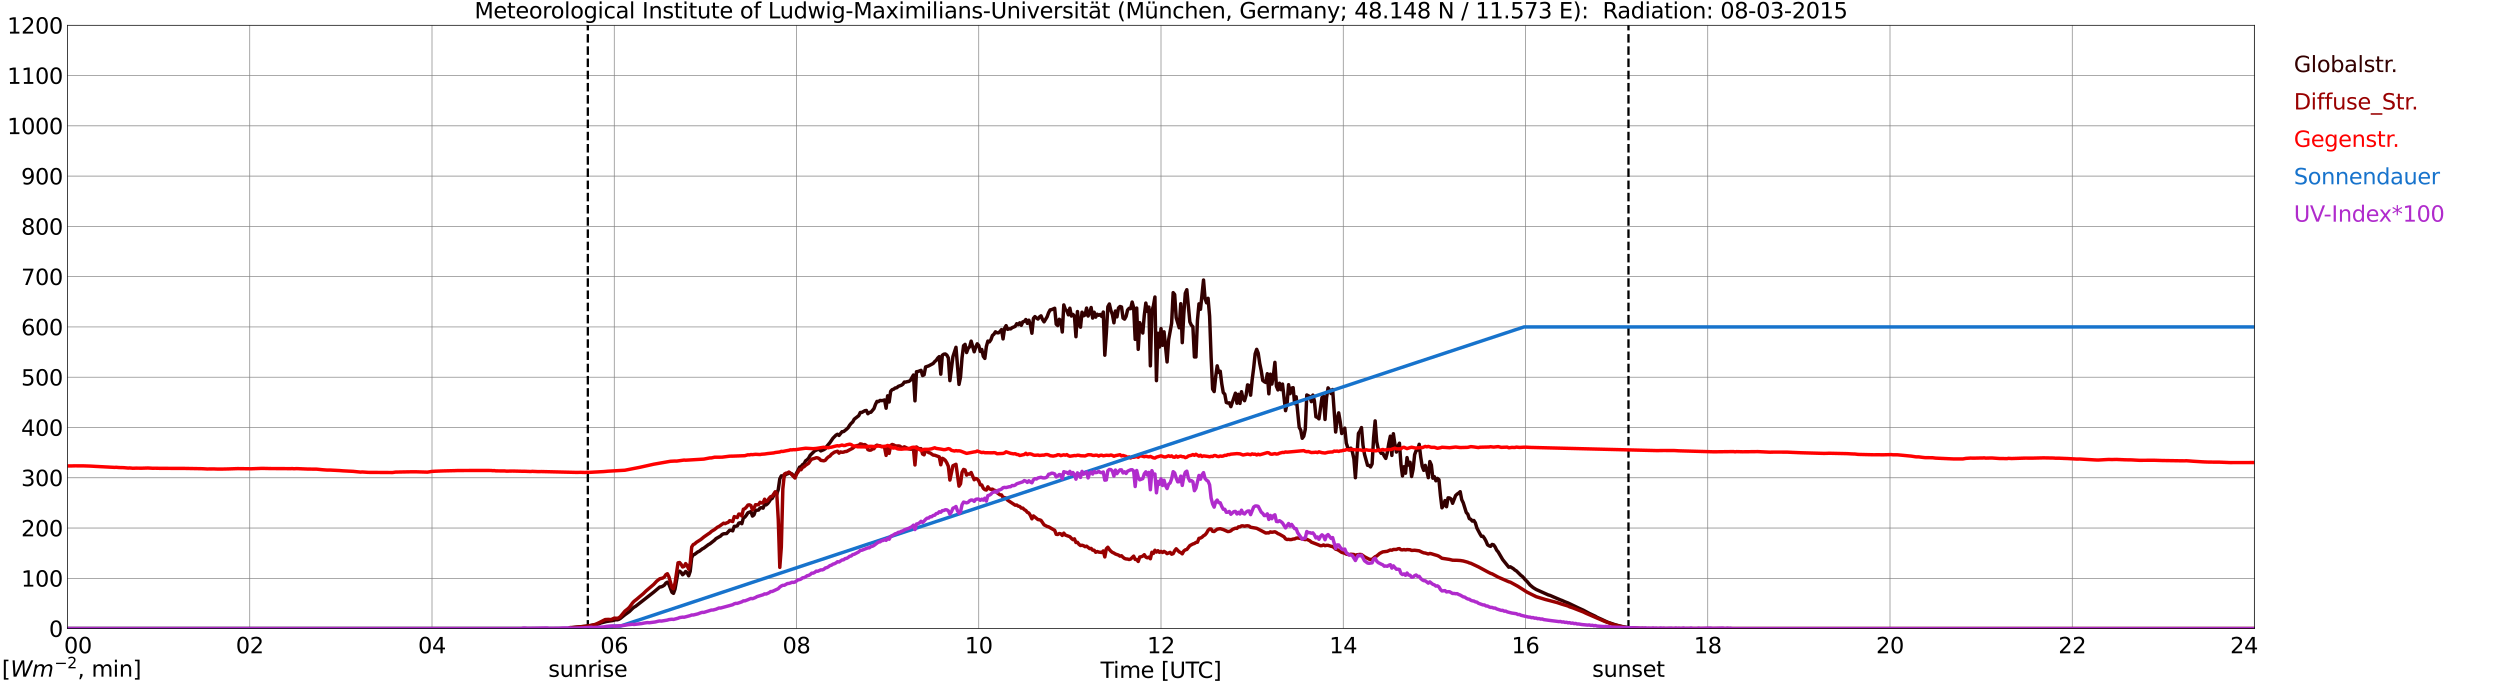 <?xml version="1.0" encoding="utf-8" standalone="no"?>
<!DOCTYPE svg PUBLIC "-//W3C//DTD SVG 1.1//EN"
  "http://www.w3.org/Graphics/SVG/1.1/DTD/svg11.dtd">
<svg xmlns:xlink="http://www.w3.org/1999/xlink" width="1085.4pt" height="296.64pt" viewBox="0 0 1085.4 296.64" xmlns="http://www.w3.org/2000/svg" version="1.1">
 <defs>
  <style type="text/css">*{stroke-linejoin: round; stroke-linecap: butt}</style>
 </defs>
 <g id="figure_1">
  <g id="patch_1">
   <path d="M 0 296.64 
L 1085.4 296.64 
L 1085.4 0 
L 0 0 
z
" style="fill: #ffffff"/>
  </g>
  <g id="axes_1">
   <g id="patch_2">
    <path d="M 29.306 272.909 
L 978.814 272.909 
L 978.814 10.976 
L 29.306 10.976 
z
" style="fill: #ffffff"/>
   </g>
   <g id="patch_3">
    <path d="M 978.814 272.909 
L 978.814 272.909 
L 978.814 10.976 
L 978.814 10.976 
z
" clip-path="url(#p6cf2fd8964)" style="fill: #d3d3d3; opacity: 0.25; stroke: #d3d3d3; stroke-linejoin: miter"/>
   </g>
   <g id="matplotlib.axis_1">
    <g id="xtick_1">
     <g id="line2d_1">
      <path d="M 29.306 272.909 
L 29.306 10.976 
" clip-path="url(#p6cf2fd8964)" style="fill: none; stroke: #808080; stroke-width: 0.3; stroke-linecap: square"/>
     </g>
     <g id="line2d_2"/>
     <g id="text_1">
      <!--    00 -->
      <g transform="translate(18.733 283.627) scale(0.095 -0.095)">
       <defs>
        <path id="DejaVuSans-20" transform="scale(0.016)"/>
        <path id="DejaVuSans-30" d="M 2034 4250 
Q 1547 4250 1301 3770 
Q 1056 3291 1056 2328 
Q 1056 1369 1301 889 
Q 1547 409 2034 409 
Q 2525 409 2770 889 
Q 3016 1369 3016 2328 
Q 3016 3291 2770 3770 
Q 2525 4250 2034 4250 
z
M 2034 4750 
Q 2819 4750 3233 4129 
Q 3647 3509 3647 2328 
Q 3647 1150 3233 529 
Q 2819 -91 2034 -91 
Q 1250 -91 836 529 
Q 422 1150 422 2328 
Q 422 3509 836 4129 
Q 1250 4750 2034 4750 
z
" transform="scale(0.016)"/>
       </defs>
       <use xlink:href="#DejaVuSans-20"/>
       <use xlink:href="#DejaVuSans-20" transform="translate(31.787 0)"/>
       <use xlink:href="#DejaVuSans-20" transform="translate(63.574 0)"/>
       <use xlink:href="#DejaVuSans-30" transform="translate(95.361 0)"/>
       <use xlink:href="#DejaVuSans-30" transform="translate(158.984 0)"/>
      </g>
     </g>
    </g>
    <g id="xtick_2">
     <g id="line2d_3">
      <path d="M 108.431 272.909 
L 108.431 10.976 
" clip-path="url(#p6cf2fd8964)" style="fill: none; stroke: #808080; stroke-width: 0.3; stroke-linecap: square"/>
     </g>
     <g id="line2d_4"/>
     <g id="text_2">
      <!-- 02 -->
      <g transform="translate(102.387 283.627) scale(0.095 -0.095)">
       <defs>
        <path id="DejaVuSans-32" d="M 1228 531 
L 3431 531 
L 3431 0 
L 469 0 
L 469 531 
Q 828 903 1448 1529 
Q 2069 2156 2228 2338 
Q 2531 2678 2651 2914 
Q 2772 3150 2772 3378 
Q 2772 3750 2511 3984 
Q 2250 4219 1831 4219 
Q 1534 4219 1204 4116 
Q 875 4013 500 3803 
L 500 4441 
Q 881 4594 1212 4672 
Q 1544 4750 1819 4750 
Q 2544 4750 2975 4387 
Q 3406 4025 3406 3419 
Q 3406 3131 3298 2873 
Q 3191 2616 2906 2266 
Q 2828 2175 2409 1742 
Q 1991 1309 1228 531 
z
" transform="scale(0.016)"/>
       </defs>
       <use xlink:href="#DejaVuSans-30"/>
       <use xlink:href="#DejaVuSans-32" transform="translate(63.623 0)"/>
      </g>
     </g>
    </g>
    <g id="xtick_3">
     <g id="line2d_5">
      <path d="M 187.557 272.909 
L 187.557 10.976 
" clip-path="url(#p6cf2fd8964)" style="fill: none; stroke: #808080; stroke-width: 0.3; stroke-linecap: square"/>
     </g>
     <g id="line2d_6"/>
     <g id="text_3">
      <!-- 04 -->
      <g transform="translate(181.513 283.627) scale(0.095 -0.095)">
       <defs>
        <path id="DejaVuSans-34" d="M 2419 4116 
L 825 1625 
L 2419 1625 
L 2419 4116 
z
M 2253 4666 
L 3047 4666 
L 3047 1625 
L 3713 1625 
L 3713 1100 
L 3047 1100 
L 3047 0 
L 2419 0 
L 2419 1100 
L 313 1100 
L 313 1709 
L 2253 4666 
z
" transform="scale(0.016)"/>
       </defs>
       <use xlink:href="#DejaVuSans-30"/>
       <use xlink:href="#DejaVuSans-34" transform="translate(63.623 0)"/>
      </g>
     </g>
    </g>
    <g id="xtick_4">
     <g id="line2d_7">
      <path d="M 266.683 272.909 
L 266.683 10.976 
" clip-path="url(#p6cf2fd8964)" style="fill: none; stroke: #808080; stroke-width: 0.3; stroke-linecap: square"/>
     </g>
     <g id="line2d_8"/>
     <g id="text_4">
      <!-- 06 -->
      <g transform="translate(260.638 283.627) scale(0.095 -0.095)">
       <defs>
        <path id="DejaVuSans-36" d="M 2113 2584 
Q 1688 2584 1439 2293 
Q 1191 2003 1191 1497 
Q 1191 994 1439 701 
Q 1688 409 2113 409 
Q 2538 409 2786 701 
Q 3034 994 3034 1497 
Q 3034 2003 2786 2293 
Q 2538 2584 2113 2584 
z
M 3366 4563 
L 3366 3988 
Q 3128 4100 2886 4159 
Q 2644 4219 2406 4219 
Q 1781 4219 1451 3797 
Q 1122 3375 1075 2522 
Q 1259 2794 1537 2939 
Q 1816 3084 2150 3084 
Q 2853 3084 3261 2657 
Q 3669 2231 3669 1497 
Q 3669 778 3244 343 
Q 2819 -91 2113 -91 
Q 1303 -91 875 529 
Q 447 1150 447 2328 
Q 447 3434 972 4092 
Q 1497 4750 2381 4750 
Q 2619 4750 2861 4703 
Q 3103 4656 3366 4563 
z
" transform="scale(0.016)"/>
       </defs>
       <use xlink:href="#DejaVuSans-30"/>
       <use xlink:href="#DejaVuSans-36" transform="translate(63.623 0)"/>
      </g>
     </g>
    </g>
    <g id="xtick_5">
     <g id="line2d_9">
      <path d="M 345.808 272.909 
L 345.808 10.976 
" clip-path="url(#p6cf2fd8964)" style="fill: none; stroke: #808080; stroke-width: 0.3; stroke-linecap: square"/>
     </g>
     <g id="line2d_10"/>
     <g id="text_5">
      <!-- 08 -->
      <g transform="translate(339.764 283.627) scale(0.095 -0.095)">
       <defs>
        <path id="DejaVuSans-38" d="M 2034 2216 
Q 1584 2216 1326 1975 
Q 1069 1734 1069 1313 
Q 1069 891 1326 650 
Q 1584 409 2034 409 
Q 2484 409 2743 651 
Q 3003 894 3003 1313 
Q 3003 1734 2745 1975 
Q 2488 2216 2034 2216 
z
M 1403 2484 
Q 997 2584 770 2862 
Q 544 3141 544 3541 
Q 544 4100 942 4425 
Q 1341 4750 2034 4750 
Q 2731 4750 3128 4425 
Q 3525 4100 3525 3541 
Q 3525 3141 3298 2862 
Q 3072 2584 2669 2484 
Q 3125 2378 3379 2068 
Q 3634 1759 3634 1313 
Q 3634 634 3220 271 
Q 2806 -91 2034 -91 
Q 1263 -91 848 271 
Q 434 634 434 1313 
Q 434 1759 690 2068 
Q 947 2378 1403 2484 
z
M 1172 3481 
Q 1172 3119 1398 2916 
Q 1625 2713 2034 2713 
Q 2441 2713 2670 2916 
Q 2900 3119 2900 3481 
Q 2900 3844 2670 4047 
Q 2441 4250 2034 4250 
Q 1625 4250 1398 4047 
Q 1172 3844 1172 3481 
z
" transform="scale(0.016)"/>
       </defs>
       <use xlink:href="#DejaVuSans-30"/>
       <use xlink:href="#DejaVuSans-38" transform="translate(63.623 0)"/>
      </g>
     </g>
    </g>
    <g id="xtick_6">
     <g id="line2d_11">
      <path d="M 424.934 272.909 
L 424.934 10.976 
" clip-path="url(#p6cf2fd8964)" style="fill: none; stroke: #808080; stroke-width: 0.3; stroke-linecap: square"/>
     </g>
     <g id="line2d_12"/>
     <g id="text_6">
      <!-- 10 -->
      <g transform="translate(418.89 283.627) scale(0.095 -0.095)">
       <defs>
        <path id="DejaVuSans-31" d="M 794 531 
L 1825 531 
L 1825 4091 
L 703 3866 
L 703 4441 
L 1819 4666 
L 2450 4666 
L 2450 531 
L 3481 531 
L 3481 0 
L 794 0 
L 794 531 
z
" transform="scale(0.016)"/>
       </defs>
       <use xlink:href="#DejaVuSans-31"/>
       <use xlink:href="#DejaVuSans-30" transform="translate(63.623 0)"/>
      </g>
     </g>
    </g>
    <g id="xtick_7">
     <g id="line2d_13">
      <path d="M 504.06 272.909 
L 504.06 10.976 
" clip-path="url(#p6cf2fd8964)" style="fill: none; stroke: #808080; stroke-width: 0.3; stroke-linecap: square"/>
     </g>
     <g id="line2d_14"/>
     <g id="text_7">
      <!-- 12 -->
      <g transform="translate(498.015 283.627) scale(0.095 -0.095)">
       <use xlink:href="#DejaVuSans-31"/>
       <use xlink:href="#DejaVuSans-32" transform="translate(63.623 0)"/>
      </g>
     </g>
    </g>
    <g id="xtick_8">
     <g id="line2d_15">
      <path d="M 583.185 272.909 
L 583.185 10.976 
" clip-path="url(#p6cf2fd8964)" style="fill: none; stroke: #808080; stroke-width: 0.3; stroke-linecap: square"/>
     </g>
     <g id="line2d_16"/>
     <g id="text_8">
      <!-- 14 -->
      <g transform="translate(577.141 283.627) scale(0.095 -0.095)">
       <use xlink:href="#DejaVuSans-31"/>
       <use xlink:href="#DejaVuSans-34" transform="translate(63.623 0)"/>
      </g>
     </g>
    </g>
    <g id="xtick_9">
     <g id="line2d_17">
      <path d="M 662.311 272.909 
L 662.311 10.976 
" clip-path="url(#p6cf2fd8964)" style="fill: none; stroke: #808080; stroke-width: 0.3; stroke-linecap: square"/>
     </g>
     <g id="line2d_18"/>
     <g id="text_9">
      <!-- 16 -->
      <g transform="translate(656.267 283.627) scale(0.095 -0.095)">
       <use xlink:href="#DejaVuSans-31"/>
       <use xlink:href="#DejaVuSans-36" transform="translate(63.623 0)"/>
      </g>
     </g>
    </g>
    <g id="xtick_10">
     <g id="line2d_19">
      <path d="M 741.437 272.909 
L 741.437 10.976 
" clip-path="url(#p6cf2fd8964)" style="fill: none; stroke: #808080; stroke-width: 0.3; stroke-linecap: square"/>
     </g>
     <g id="line2d_20"/>
     <g id="text_10">
      <!-- 18 -->
      <g transform="translate(735.392 283.627) scale(0.095 -0.095)">
       <use xlink:href="#DejaVuSans-31"/>
       <use xlink:href="#DejaVuSans-38" transform="translate(63.623 0)"/>
      </g>
     </g>
    </g>
    <g id="xtick_11">
     <g id="line2d_21">
      <path d="M 820.562 272.909 
L 820.562 10.976 
" clip-path="url(#p6cf2fd8964)" style="fill: none; stroke: #808080; stroke-width: 0.3; stroke-linecap: square"/>
     </g>
     <g id="line2d_22"/>
     <g id="text_11">
      <!-- 20 -->
      <g transform="translate(814.518 283.627) scale(0.095 -0.095)">
       <use xlink:href="#DejaVuSans-32"/>
       <use xlink:href="#DejaVuSans-30" transform="translate(63.623 0)"/>
      </g>
     </g>
    </g>
    <g id="xtick_12">
     <g id="line2d_23">
      <path d="M 899.688 272.909 
L 899.688 10.976 
" clip-path="url(#p6cf2fd8964)" style="fill: none; stroke: #808080; stroke-width: 0.3; stroke-linecap: square"/>
     </g>
     <g id="line2d_24"/>
     <g id="text_12">
      <!-- 22 -->
      <g transform="translate(893.644 283.627) scale(0.095 -0.095)">
       <use xlink:href="#DejaVuSans-32"/>
       <use xlink:href="#DejaVuSans-32" transform="translate(63.623 0)"/>
      </g>
     </g>
    </g>
    <g id="xtick_13">
     <g id="line2d_25">
      <path d="M 978.814 272.909 
L 978.814 10.976 
" clip-path="url(#p6cf2fd8964)" style="fill: none; stroke: #808080; stroke-width: 0.3; stroke-linecap: square"/>
     </g>
     <g id="line2d_26"/>
     <g id="text_13">
      <!-- 24    -->
      <g transform="translate(968.241 283.627) scale(0.095 -0.095)">
       <use xlink:href="#DejaVuSans-32"/>
       <use xlink:href="#DejaVuSans-34" transform="translate(63.623 0)"/>
       <use xlink:href="#DejaVuSans-20" transform="translate(127.246 0)"/>
       <use xlink:href="#DejaVuSans-20" transform="translate(159.033 0)"/>
       <use xlink:href="#DejaVuSans-20" transform="translate(190.82 0)"/>
      </g>
     </g>
    </g>
    <g id="text_14">
     <!-- Time [UTC] -->
     <g transform="translate(477.806 294.322) scale(0.095 -0.095)">
      <defs>
       <path id="DejaVuSans-54" d="M -19 4666 
L 3928 4666 
L 3928 4134 
L 2272 4134 
L 2272 0 
L 1638 0 
L 1638 4134 
L -19 4134 
L -19 4666 
z
" transform="scale(0.016)"/>
       <path id="DejaVuSans-69" d="M 603 3500 
L 1178 3500 
L 1178 0 
L 603 0 
L 603 3500 
z
M 603 4863 
L 1178 4863 
L 1178 4134 
L 603 4134 
L 603 4863 
z
" transform="scale(0.016)"/>
       <path id="DejaVuSans-6d" d="M 3328 2828 
Q 3544 3216 3844 3400 
Q 4144 3584 4550 3584 
Q 5097 3584 5394 3201 
Q 5691 2819 5691 2113 
L 5691 0 
L 5113 0 
L 5113 2094 
Q 5113 2597 4934 2840 
Q 4756 3084 4391 3084 
Q 3944 3084 3684 2787 
Q 3425 2491 3425 1978 
L 3425 0 
L 2847 0 
L 2847 2094 
Q 2847 2600 2669 2842 
Q 2491 3084 2119 3084 
Q 1678 3084 1418 2786 
Q 1159 2488 1159 1978 
L 1159 0 
L 581 0 
L 581 3500 
L 1159 3500 
L 1159 2956 
Q 1356 3278 1631 3431 
Q 1906 3584 2284 3584 
Q 2666 3584 2933 3390 
Q 3200 3197 3328 2828 
z
" transform="scale(0.016)"/>
       <path id="DejaVuSans-65" d="M 3597 1894 
L 3597 1613 
L 953 1613 
Q 991 1019 1311 708 
Q 1631 397 2203 397 
Q 2534 397 2845 478 
Q 3156 559 3463 722 
L 3463 178 
Q 3153 47 2828 -22 
Q 2503 -91 2169 -91 
Q 1331 -91 842 396 
Q 353 884 353 1716 
Q 353 2575 817 3079 
Q 1281 3584 2069 3584 
Q 2775 3584 3186 3129 
Q 3597 2675 3597 1894 
z
M 3022 2063 
Q 3016 2534 2758 2815 
Q 2500 3097 2075 3097 
Q 1594 3097 1305 2825 
Q 1016 2553 972 2059 
L 3022 2063 
z
" transform="scale(0.016)"/>
       <path id="DejaVuSans-5b" d="M 550 4863 
L 1875 4863 
L 1875 4416 
L 1125 4416 
L 1125 -397 
L 1875 -397 
L 1875 -844 
L 550 -844 
L 550 4863 
z
" transform="scale(0.016)"/>
       <path id="DejaVuSans-55" d="M 556 4666 
L 1191 4666 
L 1191 1831 
Q 1191 1081 1462 751 
Q 1734 422 2344 422 
Q 2950 422 3222 751 
Q 3494 1081 3494 1831 
L 3494 4666 
L 4128 4666 
L 4128 1753 
Q 4128 841 3676 375 
Q 3225 -91 2344 -91 
Q 1459 -91 1007 375 
Q 556 841 556 1753 
L 556 4666 
z
" transform="scale(0.016)"/>
       <path id="DejaVuSans-43" d="M 4122 4306 
L 4122 3641 
Q 3803 3938 3442 4084 
Q 3081 4231 2675 4231 
Q 1875 4231 1450 3742 
Q 1025 3253 1025 2328 
Q 1025 1406 1450 917 
Q 1875 428 2675 428 
Q 3081 428 3442 575 
Q 3803 722 4122 1019 
L 4122 359 
Q 3791 134 3420 21 
Q 3050 -91 2638 -91 
Q 1578 -91 968 557 
Q 359 1206 359 2328 
Q 359 3453 968 4101 
Q 1578 4750 2638 4750 
Q 3056 4750 3426 4639 
Q 3797 4528 4122 4306 
z
" transform="scale(0.016)"/>
       <path id="DejaVuSans-5d" d="M 1947 4863 
L 1947 -844 
L 622 -844 
L 622 -397 
L 1369 -397 
L 1369 4416 
L 622 4416 
L 622 4863 
L 1947 4863 
z
" transform="scale(0.016)"/>
      </defs>
      <use xlink:href="#DejaVuSans-54"/>
      <use xlink:href="#DejaVuSans-69" transform="translate(57.959 0)"/>
      <use xlink:href="#DejaVuSans-6d" transform="translate(85.742 0)"/>
      <use xlink:href="#DejaVuSans-65" transform="translate(183.154 0)"/>
      <use xlink:href="#DejaVuSans-20" transform="translate(244.678 0)"/>
      <use xlink:href="#DejaVuSans-5b" transform="translate(276.465 0)"/>
      <use xlink:href="#DejaVuSans-55" transform="translate(315.479 0)"/>
      <use xlink:href="#DejaVuSans-54" transform="translate(388.672 0)"/>
      <use xlink:href="#DejaVuSans-43" transform="translate(443.881 0)"/>
      <use xlink:href="#DejaVuSans-5d" transform="translate(513.705 0)"/>
     </g>
    </g>
   </g>
   <g id="matplotlib.axis_2">
    <g id="ytick_1">
     <g id="line2d_27">
      <path d="M 29.306 272.909 
L 978.814 272.909 
" clip-path="url(#p6cf2fd8964)" style="fill: none; stroke: #808080; stroke-width: 0.3; stroke-linecap: square"/>
     </g>
     <g id="line2d_28"/>
     <g id="text_15">
      <!-- 0 -->
      <g transform="translate(21.261 276.518) scale(0.095 -0.095)">
       <use xlink:href="#DejaVuSans-30"/>
      </g>
     </g>
    </g>
    <g id="ytick_2">
     <g id="line2d_29">
      <path d="M 29.306 251.081 
L 978.814 251.081 
" clip-path="url(#p6cf2fd8964)" style="fill: none; stroke: #808080; stroke-width: 0.3; stroke-linecap: square"/>
     </g>
     <g id="line2d_30"/>
     <g id="text_16">
      <!-- 100 -->
      <g transform="translate(9.173 254.69) scale(0.095 -0.095)">
       <use xlink:href="#DejaVuSans-31"/>
       <use xlink:href="#DejaVuSans-30" transform="translate(63.623 0)"/>
       <use xlink:href="#DejaVuSans-30" transform="translate(127.246 0)"/>
      </g>
     </g>
    </g>
    <g id="ytick_3">
     <g id="line2d_31">
      <path d="M 29.306 229.253 
L 978.814 229.253 
" clip-path="url(#p6cf2fd8964)" style="fill: none; stroke: #808080; stroke-width: 0.3; stroke-linecap: square"/>
     </g>
     <g id="line2d_32"/>
     <g id="text_17">
      <!-- 200 -->
      <g transform="translate(9.173 232.863) scale(0.095 -0.095)">
       <use xlink:href="#DejaVuSans-32"/>
       <use xlink:href="#DejaVuSans-30" transform="translate(63.623 0)"/>
       <use xlink:href="#DejaVuSans-30" transform="translate(127.246 0)"/>
      </g>
     </g>
    </g>
    <g id="ytick_4">
     <g id="line2d_33">
      <path d="M 29.306 207.426 
L 978.814 207.426 
" clip-path="url(#p6cf2fd8964)" style="fill: none; stroke: #808080; stroke-width: 0.3; stroke-linecap: square"/>
     </g>
     <g id="line2d_34"/>
     <g id="text_18">
      <!-- 300 -->
      <g transform="translate(9.173 211.035) scale(0.095 -0.095)">
       <defs>
        <path id="DejaVuSans-33" d="M 2597 2516 
Q 3050 2419 3304 2112 
Q 3559 1806 3559 1356 
Q 3559 666 3084 287 
Q 2609 -91 1734 -91 
Q 1441 -91 1130 -33 
Q 819 25 488 141 
L 488 750 
Q 750 597 1062 519 
Q 1375 441 1716 441 
Q 2309 441 2620 675 
Q 2931 909 2931 1356 
Q 2931 1769 2642 2001 
Q 2353 2234 1838 2234 
L 1294 2234 
L 1294 2753 
L 1863 2753 
Q 2328 2753 2575 2939 
Q 2822 3125 2822 3475 
Q 2822 3834 2567 4026 
Q 2313 4219 1838 4219 
Q 1578 4219 1281 4162 
Q 984 4106 628 3988 
L 628 4550 
Q 988 4650 1302 4700 
Q 1616 4750 1894 4750 
Q 2613 4750 3031 4423 
Q 3450 4097 3450 3541 
Q 3450 3153 3228 2886 
Q 3006 2619 2597 2516 
z
" transform="scale(0.016)"/>
       </defs>
       <use xlink:href="#DejaVuSans-33"/>
       <use xlink:href="#DejaVuSans-30" transform="translate(63.623 0)"/>
       <use xlink:href="#DejaVuSans-30" transform="translate(127.246 0)"/>
      </g>
     </g>
    </g>
    <g id="ytick_5">
     <g id="line2d_35">
      <path d="M 29.306 185.598 
L 978.814 185.598 
" clip-path="url(#p6cf2fd8964)" style="fill: none; stroke: #808080; stroke-width: 0.3; stroke-linecap: square"/>
     </g>
     <g id="line2d_36"/>
     <g id="text_19">
      <!-- 400 -->
      <g transform="translate(9.173 189.207) scale(0.095 -0.095)">
       <use xlink:href="#DejaVuSans-34"/>
       <use xlink:href="#DejaVuSans-30" transform="translate(63.623 0)"/>
       <use xlink:href="#DejaVuSans-30" transform="translate(127.246 0)"/>
      </g>
     </g>
    </g>
    <g id="ytick_6">
     <g id="line2d_37">
      <path d="M 29.306 163.77 
L 978.814 163.77 
" clip-path="url(#p6cf2fd8964)" style="fill: none; stroke: #808080; stroke-width: 0.3; stroke-linecap: square"/>
     </g>
     <g id="line2d_38"/>
     <g id="text_20">
      <!-- 500 -->
      <g transform="translate(9.173 167.379) scale(0.095 -0.095)">
       <defs>
        <path id="DejaVuSans-35" d="M 691 4666 
L 3169 4666 
L 3169 4134 
L 1269 4134 
L 1269 2991 
Q 1406 3038 1543 3061 
Q 1681 3084 1819 3084 
Q 2600 3084 3056 2656 
Q 3513 2228 3513 1497 
Q 3513 744 3044 326 
Q 2575 -91 1722 -91 
Q 1428 -91 1123 -41 
Q 819 9 494 109 
L 494 744 
Q 775 591 1075 516 
Q 1375 441 1709 441 
Q 2250 441 2565 725 
Q 2881 1009 2881 1497 
Q 2881 1984 2565 2268 
Q 2250 2553 1709 2553 
Q 1456 2553 1204 2497 
Q 953 2441 691 2322 
L 691 4666 
z
" transform="scale(0.016)"/>
       </defs>
       <use xlink:href="#DejaVuSans-35"/>
       <use xlink:href="#DejaVuSans-30" transform="translate(63.623 0)"/>
       <use xlink:href="#DejaVuSans-30" transform="translate(127.246 0)"/>
      </g>
     </g>
    </g>
    <g id="ytick_7">
     <g id="line2d_39">
      <path d="M 29.306 141.942 
L 978.814 141.942 
" clip-path="url(#p6cf2fd8964)" style="fill: none; stroke: #808080; stroke-width: 0.3; stroke-linecap: square"/>
     </g>
     <g id="line2d_40"/>
     <g id="text_21">
      <!-- 600 -->
      <g transform="translate(9.173 145.551) scale(0.095 -0.095)">
       <use xlink:href="#DejaVuSans-36"/>
       <use xlink:href="#DejaVuSans-30" transform="translate(63.623 0)"/>
       <use xlink:href="#DejaVuSans-30" transform="translate(127.246 0)"/>
      </g>
     </g>
    </g>
    <g id="ytick_8">
     <g id="line2d_41">
      <path d="M 29.306 120.114 
L 978.814 120.114 
" clip-path="url(#p6cf2fd8964)" style="fill: none; stroke: #808080; stroke-width: 0.3; stroke-linecap: square"/>
     </g>
     <g id="line2d_42"/>
     <g id="text_22">
      <!-- 700 -->
      <g transform="translate(9.173 123.724) scale(0.095 -0.095)">
       <defs>
        <path id="DejaVuSans-37" d="M 525 4666 
L 3525 4666 
L 3525 4397 
L 1831 0 
L 1172 0 
L 2766 4134 
L 525 4134 
L 525 4666 
z
" transform="scale(0.016)"/>
       </defs>
       <use xlink:href="#DejaVuSans-37"/>
       <use xlink:href="#DejaVuSans-30" transform="translate(63.623 0)"/>
       <use xlink:href="#DejaVuSans-30" transform="translate(127.246 0)"/>
      </g>
     </g>
    </g>
    <g id="ytick_9">
     <g id="line2d_43">
      <path d="M 29.306 98.287 
L 978.814 98.287 
" clip-path="url(#p6cf2fd8964)" style="fill: none; stroke: #808080; stroke-width: 0.3; stroke-linecap: square"/>
     </g>
     <g id="line2d_44"/>
     <g id="text_23">
      <!-- 800 -->
      <g transform="translate(9.173 101.896) scale(0.095 -0.095)">
       <use xlink:href="#DejaVuSans-38"/>
       <use xlink:href="#DejaVuSans-30" transform="translate(63.623 0)"/>
       <use xlink:href="#DejaVuSans-30" transform="translate(127.246 0)"/>
      </g>
     </g>
    </g>
    <g id="ytick_10">
     <g id="line2d_45">
      <path d="M 29.306 76.459 
L 978.814 76.459 
" clip-path="url(#p6cf2fd8964)" style="fill: none; stroke: #808080; stroke-width: 0.3; stroke-linecap: square"/>
     </g>
     <g id="line2d_46"/>
     <g id="text_24">
      <!-- 900 -->
      <g transform="translate(9.173 80.068) scale(0.095 -0.095)">
       <defs>
        <path id="DejaVuSans-39" d="M 703 97 
L 703 672 
Q 941 559 1184 500 
Q 1428 441 1663 441 
Q 2288 441 2617 861 
Q 2947 1281 2994 2138 
Q 2813 1869 2534 1725 
Q 2256 1581 1919 1581 
Q 1219 1581 811 2004 
Q 403 2428 403 3163 
Q 403 3881 828 4315 
Q 1253 4750 1959 4750 
Q 2769 4750 3195 4129 
Q 3622 3509 3622 2328 
Q 3622 1225 3098 567 
Q 2575 -91 1691 -91 
Q 1453 -91 1209 -44 
Q 966 3 703 97 
z
M 1959 2075 
Q 2384 2075 2632 2365 
Q 2881 2656 2881 3163 
Q 2881 3666 2632 3958 
Q 2384 4250 1959 4250 
Q 1534 4250 1286 3958 
Q 1038 3666 1038 3163 
Q 1038 2656 1286 2365 
Q 1534 2075 1959 2075 
z
" transform="scale(0.016)"/>
       </defs>
       <use xlink:href="#DejaVuSans-39"/>
       <use xlink:href="#DejaVuSans-30" transform="translate(63.623 0)"/>
       <use xlink:href="#DejaVuSans-30" transform="translate(127.246 0)"/>
      </g>
     </g>
    </g>
    <g id="ytick_11">
     <g id="line2d_47">
      <path d="M 29.306 54.631 
L 978.814 54.631 
" clip-path="url(#p6cf2fd8964)" style="fill: none; stroke: #808080; stroke-width: 0.3; stroke-linecap: square"/>
     </g>
     <g id="line2d_48"/>
     <g id="text_25">
      <!-- 1000 -->
      <g transform="translate(3.128 58.24) scale(0.095 -0.095)">
       <use xlink:href="#DejaVuSans-31"/>
       <use xlink:href="#DejaVuSans-30" transform="translate(63.623 0)"/>
       <use xlink:href="#DejaVuSans-30" transform="translate(127.246 0)"/>
       <use xlink:href="#DejaVuSans-30" transform="translate(190.869 0)"/>
      </g>
     </g>
    </g>
    <g id="ytick_12">
     <g id="line2d_49">
      <path d="M 29.306 32.803 
L 978.814 32.803 
" clip-path="url(#p6cf2fd8964)" style="fill: none; stroke: #808080; stroke-width: 0.3; stroke-linecap: square"/>
     </g>
     <g id="line2d_50"/>
     <g id="text_26">
      <!-- 1100 -->
      <g transform="translate(3.128 36.413) scale(0.095 -0.095)">
       <use xlink:href="#DejaVuSans-31"/>
       <use xlink:href="#DejaVuSans-31" transform="translate(63.623 0)"/>
       <use xlink:href="#DejaVuSans-30" transform="translate(127.246 0)"/>
       <use xlink:href="#DejaVuSans-30" transform="translate(190.869 0)"/>
      </g>
     </g>
    </g>
    <g id="ytick_13">
     <g id="line2d_51">
      <path d="M 29.306 10.976 
L 978.814 10.976 
" clip-path="url(#p6cf2fd8964)" style="fill: none; stroke: #808080; stroke-width: 0.3; stroke-linecap: square"/>
     </g>
     <g id="line2d_52"/>
     <g id="text_27">
      <!-- 1200 -->
      <g transform="translate(3.128 14.585) scale(0.095 -0.095)">
       <use xlink:href="#DejaVuSans-31"/>
       <use xlink:href="#DejaVuSans-32" transform="translate(63.623 0)"/>
       <use xlink:href="#DejaVuSans-30" transform="translate(127.246 0)"/>
       <use xlink:href="#DejaVuSans-30" transform="translate(190.869 0)"/>
      </g>
     </g>
    </g>
   </g>
   <g id="line2d_53">
    <path d="M 255.21 272.909 
L 255.21 10.976 
" clip-path="url(#p6cf2fd8964)" style="fill: none; stroke-dasharray: 3.7,1.6; stroke-dashoffset: 0; stroke: #000000"/>
   </g>
   <g id="line2d_54">
    <path d="M 707.017 272.909 
L 707.017 10.976 
" clip-path="url(#p6cf2fd8964)" style="fill: none; stroke-dasharray: 3.7,1.6; stroke-dashoffset: 0; stroke: #000000"/>
   </g>
   <g id="line2d_55">
    <path d="M 29.306 272.909 
L 246.901 272.909 
L 247.561 272.536 
L 248.88 272.446 
L 255.473 271.765 
L 259.43 271.025 
L 260.089 270.818 
L 260.748 270.492 
L 263.386 269.809 
L 266.023 269.425 
L 267.342 269.069 
L 268.002 269.1 
L 268.661 268.892 
L 269.32 268.506 
L 271.298 266.908 
L 273.277 265.485 
L 274.595 264.182 
L 275.255 263.621 
L 275.914 263.265 
L 283.827 257.075 
L 286.464 254.853 
L 287.124 254.766 
L 287.783 254.469 
L 288.442 254.023 
L 289.102 253.135 
L 289.761 252.751 
L 290.42 253.639 
L 291.739 257.164 
L 292.399 257.608 
L 293.058 255.772 
L 294.377 248.368 
L 295.036 247.981 
L 295.696 248.486 
L 296.355 249.523 
L 297.014 248.99 
L 297.674 248.13 
L 298.333 248.693 
L 298.992 249.996 
L 299.652 248.071 
L 300.311 242.088 
L 300.971 240.874 
L 301.63 240.636 
L 302.949 239.63 
L 303.608 239.333 
L 304.927 238.299 
L 305.586 237.971 
L 307.564 236.461 
L 308.224 236.105 
L 310.202 234.536 
L 310.861 233.855 
L 312.839 232.73 
L 313.499 232.049 
L 314.158 231.753 
L 315.477 231.635 
L 316.796 230.212 
L 317.455 230.212 
L 318.114 230.478 
L 318.774 228.524 
L 319.433 228.494 
L 320.093 228.317 
L 320.752 227.132 
L 321.411 226.955 
L 322.071 227.37 
L 322.73 224.912 
L 323.39 224.497 
L 324.049 223.668 
L 324.708 222.631 
L 326.027 222.127 
L 326.686 224.052 
L 327.346 223.548 
L 328.005 221.594 
L 329.324 221.445 
L 329.983 220.557 
L 330.643 220.38 
L 331.302 220.616 
L 331.961 218.929 
L 332.621 219.195 
L 333.28 218.662 
L 333.94 217.802 
L 334.599 216.737 
L 335.258 216.41 
L 336.577 213.865 
L 337.236 214.546 
L 337.896 212.5 
L 338.555 207.882 
L 339.215 206.607 
L 339.874 206.607 
L 340.533 206.727 
L 341.193 205.867 
L 341.852 205.778 
L 342.512 205.334 
L 343.83 205.749 
L 344.49 206.607 
L 345.149 207.111 
L 345.808 205.393 
L 346.468 204.239 
L 347.127 202.815 
L 347.787 202.58 
L 348.446 201.72 
L 349.105 201.336 
L 349.765 200.063 
L 350.424 199.618 
L 351.083 198.906 
L 351.743 197.664 
L 353.721 195.739 
L 355.04 195.145 
L 355.699 195.145 
L 356.359 195.767 
L 357.677 195.204 
L 358.337 194.82 
L 358.996 193.755 
L 360.315 192.183 
L 361.634 190.258 
L 362.952 188.926 
L 363.612 188.54 
L 364.271 189.044 
L 365.59 187.416 
L 366.249 187.385 
L 367.568 186.32 
L 368.227 185.698 
L 368.887 184.602 
L 369.546 183.801 
L 370.206 183.21 
L 370.865 181.996 
L 372.843 180.455 
L 373.502 179.093 
L 374.162 179.065 
L 375.481 178.323 
L 376.14 178.205 
L 376.799 179.626 
L 377.459 179.065 
L 378.118 178.975 
L 379.437 177.406 
L 380.096 175.568 
L 380.756 174.265 
L 381.415 174.354 
L 382.074 173.85 
L 382.734 173.94 
L 383.393 173.85 
L 384.053 173.643 
L 384.712 177.227 
L 385.371 171.838 
L 386.031 174.533 
L 386.69 169.882 
L 387.349 169.172 
L 388.009 168.965 
L 388.668 168.43 
L 389.328 168.371 
L 389.987 167.749 
L 391.306 167.276 
L 391.965 166.832 
L 392.624 165.885 
L 393.284 165.885 
L 393.943 165.678 
L 394.603 165.588 
L 395.262 165.115 
L 396.581 162.803 
L 397.24 174.029 
L 397.899 161.382 
L 398.559 161.293 
L 399.878 160.791 
L 400.537 163.041 
L 401.196 162.716 
L 401.856 159.308 
L 403.175 158.865 
L 405.153 157.798 
L 405.812 156.999 
L 406.471 156.436 
L 407.131 155.458 
L 407.79 154.836 
L 408.45 162.449 
L 409.109 154.244 
L 409.768 153.771 
L 410.428 153.681 
L 411.087 154.185 
L 411.746 155.43 
L 412.406 165.263 
L 413.725 154.808 
L 415.043 150.78 
L 416.362 166.891 
L 417.022 163.632 
L 417.681 155.281 
L 418.34 150.099 
L 419 149.506 
L 419.659 153.059 
L 420.318 151.254 
L 420.978 150.542 
L 421.637 148.113 
L 422.956 152.734 
L 423.615 150.75 
L 424.275 149.27 
L 424.934 150.01 
L 425.593 152.585 
L 426.253 151.728 
L 426.912 154.718 
L 427.572 155.606 
L 428.231 150.483 
L 428.89 148.085 
L 429.55 148.44 
L 430.209 147.491 
L 430.869 145.655 
L 431.528 145.092 
L 432.187 144.057 
L 432.847 144.47 
L 433.506 144.5 
L 434.165 143.937 
L 434.825 143.108 
L 435.484 147.137 
L 436.144 142.547 
L 436.803 141.39 
L 437.462 142.99 
L 438.122 142.754 
L 438.781 142.783 
L 439.44 142.25 
L 440.759 141.717 
L 441.419 140.532 
L 442.078 140.975 
L 442.737 140.146 
L 443.397 141.244 
L 444.056 139.733 
L 444.716 139.554 
L 445.375 138.725 
L 446.034 140.384 
L 446.694 139.022 
L 447.353 141.006 
L 448.012 144.677 
L 448.672 138.223 
L 449.331 137.452 
L 449.991 138.103 
L 450.65 138.517 
L 451.309 137.601 
L 451.969 137.125 
L 452.628 138.725 
L 453.287 139.733 
L 454.606 137.57 
L 455.266 135.763 
L 455.925 134.549 
L 456.584 134.431 
L 457.903 133.838 
L 458.563 140.74 
L 459.222 141.362 
L 459.881 138.607 
L 460.541 139.17 
L 461.2 144.145 
L 461.859 132.388 
L 462.519 134.342 
L 463.178 134.846 
L 463.838 136.682 
L 464.497 133.809 
L 465.156 137.214 
L 465.816 136.505 
L 466.475 137.214 
L 467.134 146.188 
L 467.794 135.261 
L 468.453 141.065 
L 469.113 142.043 
L 469.772 135.555 
L 470.431 137.125 
L 471.091 136.741 
L 471.75 133.75 
L 472.409 137.214 
L 473.069 135.793 
L 473.728 133.512 
L 474.388 138.103 
L 475.047 135.555 
L 475.706 137.688 
L 476.366 136.415 
L 477.025 136.889 
L 477.685 136.533 
L 478.344 137.422 
L 479.003 135.468 
L 479.663 154.216 
L 480.322 144.708 
L 480.981 133.187 
L 481.641 131.974 
L 482.3 134.815 
L 482.96 136.533 
L 483.619 140.146 
L 484.278 135.023 
L 484.938 137.57 
L 485.597 133.72 
L 486.256 133.069 
L 486.916 133.277 
L 487.575 138.074 
L 488.235 138.548 
L 488.894 137.363 
L 489.553 134.608 
L 490.213 133.868 
L 490.872 134.017 
L 491.532 131.144 
L 492.191 133.571 
L 492.85 147.345 
L 493.51 133.75 
L 494.169 151.669 
L 494.828 140.087 
L 495.488 141.984 
L 496.147 144.59 
L 496.807 136.859 
L 497.466 131.587 
L 498.125 135.202 
L 498.785 133.305 
L 499.444 158.835 
L 500.103 134.994 
L 500.763 132.801 
L 501.422 128.953 
L 502.082 165.263 
L 502.741 144.677 
L 503.4 150.66 
L 504.06 142.665 
L 504.719 149.92 
L 505.379 144.057 
L 506.697 157.147 
L 507.357 147.58 
L 508.675 140.325 
L 509.335 127.056 
L 509.994 127.857 
L 510.654 137.926 
L 511.972 142.309 
L 512.632 131.853 
L 513.291 148.766 
L 513.95 136.444 
L 514.61 127.322 
L 515.269 125.783 
L 516.588 139.733 
L 517.247 141.183 
L 517.907 141.864 
L 518.566 154.984 
L 519.226 154.984 
L 519.885 139.081 
L 520.544 131.912 
L 521.204 134.283 
L 522.522 121.577 
L 523.182 129.634 
L 523.841 131.469 
L 524.501 129.514 
L 525.16 137.245 
L 525.819 155.222 
L 526.479 168.934 
L 527.138 170.002 
L 527.797 163.604 
L 528.457 158.835 
L 529.116 161.679 
L 529.776 161.175 
L 530.435 166.595 
L 531.094 170.475 
L 531.754 171.126 
L 532.413 174.741 
L 533.073 174.976 
L 533.732 174.887 
L 534.391 176.546 
L 535.71 172.667 
L 536.369 170.711 
L 537.029 175.066 
L 537.688 171.185 
L 538.348 175.153 
L 539.007 170.061 
L 539.666 172.992 
L 540.326 173.97 
L 540.985 171.689 
L 541.644 167.099 
L 542.304 167.365 
L 542.963 171.571 
L 543.623 164.995 
L 544.282 159.843 
L 544.941 153.622 
L 545.601 151.669 
L 546.26 153.325 
L 546.919 157.739 
L 547.579 160.967 
L 548.238 165.174 
L 548.898 165.706 
L 549.557 166.062 
L 550.216 162.242 
L 550.876 170.978 
L 551.535 162.449 
L 552.195 166.743 
L 552.854 163.1 
L 553.513 157.324 
L 554.173 167.69 
L 554.832 169.29 
L 555.491 166.387 
L 556.151 169.172 
L 556.81 166.743 
L 558.129 178.294 
L 558.788 175.391 
L 559.448 167.009 
L 560.107 170.919 
L 560.766 168.52 
L 561.426 168.312 
L 562.085 175.243 
L 562.745 172.281 
L 564.063 185.491 
L 564.723 186.735 
L 565.382 190.289 
L 566.042 189.4 
L 566.701 186.379 
L 567.36 171.482 
L 568.679 172.163 
L 569.338 174.385 
L 569.998 171.541 
L 570.657 174.088 
L 571.317 180.959 
L 571.976 181.226 
L 572.635 181.848 
L 573.954 172.578 
L 574.613 172.045 
L 575.273 182.114 
L 575.932 172.667 
L 576.592 168.402 
L 577.251 169.319 
L 577.91 170.86 
L 578.57 169.111 
L 579.889 187.564 
L 580.548 182.055 
L 581.207 179.242 
L 581.867 183.151 
L 582.526 188.215 
L 583.185 187.327 
L 583.845 185.875 
L 584.504 192.391 
L 585.164 194.405 
L 585.823 195.324 
L 586.482 194.582 
L 587.142 196.182 
L 587.801 199.175 
L 588.46 207.408 
L 589.779 188.156 
L 590.439 187.178 
L 591.098 185.639 
L 591.757 193.279 
L 592.417 197.278 
L 593.736 202.017 
L 594.395 202.076 
L 595.054 202.728 
L 595.714 201.395 
L 596.373 189.963 
L 597.032 182.736 
L 597.692 191.681 
L 598.351 194.82 
L 599.67 196.835 
L 600.329 196.686 
L 600.989 198.018 
L 601.648 199.026 
L 602.307 196.538 
L 602.967 192.48 
L 603.626 189.37 
L 604.286 197.723 
L 604.945 188.304 
L 605.604 192.895 
L 606.264 196.272 
L 606.923 193.755 
L 607.582 192.421 
L 608.242 201.602 
L 608.901 206.638 
L 609.561 202.639 
L 610.22 205.452 
L 610.879 198.67 
L 611.539 201.927 
L 612.198 200.713 
L 612.858 206.873 
L 613.517 203.765 
L 614.176 197.396 
L 614.836 195.591 
L 615.495 195.383 
L 616.154 192.895 
L 616.814 198.374 
L 617.473 202.49 
L 618.133 204.208 
L 618.792 202.047 
L 619.451 204.387 
L 620.111 207.377 
L 620.77 200.388 
L 621.429 201.868 
L 622.089 207.615 
L 622.748 206.963 
L 623.408 208.74 
L 624.067 207.703 
L 624.726 208.238 
L 625.386 215.107 
L 626.045 220.468 
L 626.705 219.492 
L 627.364 217.329 
L 628.023 219.994 
L 628.683 216.144 
L 629.342 216.202 
L 630.001 216.648 
L 630.661 218.514 
L 631.98 215.137 
L 632.639 214.515 
L 633.298 214.072 
L 633.958 213.478 
L 634.617 216.914 
L 635.276 218.276 
L 636.595 222.513 
L 637.255 223.222 
L 637.914 225.147 
L 638.573 225.473 
L 639.233 226.243 
L 639.892 225.977 
L 640.552 227.044 
L 641.211 229.264 
L 642.53 231.753 
L 643.189 232.848 
L 643.848 232.818 
L 644.508 233.737 
L 645.167 234.95 
L 645.827 236.52 
L 646.486 236.965 
L 647.145 237.203 
L 647.805 236.373 
L 648.464 236.55 
L 649.123 237.469 
L 649.783 238.831 
L 650.442 239.602 
L 651.761 241.852 
L 652.42 242.976 
L 655.058 246.264 
L 655.717 246.087 
L 657.036 246.886 
L 657.695 247.479 
L 658.355 247.864 
L 660.333 249.819 
L 660.992 250.293 
L 662.311 251.804 
L 662.97 252.426 
L 664.289 253.995 
L 665.608 255.091 
L 666.927 255.92 
L 672.202 258.289 
L 672.861 258.468 
L 677.477 260.452 
L 678.136 260.687 
L 679.455 261.281 
L 680.774 261.783 
L 685.389 264.005 
L 687.368 264.894 
L 690.005 266.315 
L 692.643 267.559 
L 693.302 267.974 
L 695.28 268.862 
L 697.918 270.106 
L 701.215 271.232 
L 703.193 271.765 
L 705.171 272.21 
L 707.808 272.594 
L 710.446 272.802 
L 712.424 272.909 
L 713.083 272.802 
L 714.402 272.909 
L 978.154 272.909 
L 978.154 272.909 
" clip-path="url(#p6cf2fd8964)" style="fill: none; stroke: #330000; stroke-width: 1.5; stroke-linecap: square"/>
   </g>
   <g id="line2d_56">
    <path d="M 29.306 272.909 
L 246.901 272.909 
L 247.561 272.435 
L 248.22 272.477 
L 250.858 272.226 
L 254.155 271.931 
L 256.792 271.512 
L 258.111 271.176 
L 258.77 270.966 
L 260.089 270.335 
L 261.408 269.665 
L 262.726 268.993 
L 264.045 268.91 
L 265.364 268.993 
L 266.683 268.364 
L 268.002 268.447 
L 268.661 268.238 
L 269.32 267.733 
L 271.298 265.341 
L 272.617 264.291 
L 273.277 263.663 
L 274.595 261.816 
L 275.255 261.102 
L 276.573 260.052 
L 277.892 258.919 
L 279.211 257.828 
L 280.53 256.527 
L 283.827 253.713 
L 285.145 252.286 
L 286.464 251.28 
L 287.783 250.944 
L 288.442 250.481 
L 289.102 249.475 
L 289.761 249.097 
L 290.42 250.439 
L 291.739 255.1 
L 292.399 255.602 
L 293.058 253.209 
L 294.377 244.354 
L 295.036 244.227 
L 295.696 244.982 
L 296.355 246.159 
L 297.014 245.906 
L 297.674 244.688 
L 298.333 245.528 
L 298.992 247.124 
L 299.652 244.605 
L 300.311 237.469 
L 300.971 236.419 
L 301.63 236.125 
L 302.289 235.496 
L 304.267 234.237 
L 305.586 233.145 
L 307.564 231.759 
L 308.224 231.34 
L 308.883 230.711 
L 310.202 229.912 
L 311.521 228.863 
L 312.18 228.57 
L 314.158 227.143 
L 314.818 227.352 
L 315.477 227.016 
L 316.136 226.806 
L 316.796 226.051 
L 318.114 226.429 
L 318.774 224.287 
L 320.093 224.709 
L 320.752 223.196 
L 321.411 223.24 
L 322.071 224.036 
L 322.73 221.098 
L 323.39 220.845 
L 324.049 220.175 
L 324.708 219.293 
L 325.368 219.167 
L 326.027 219.503 
L 326.686 221.349 
L 327.346 220.677 
L 328.005 219.125 
L 328.665 219.167 
L 329.324 219.084 
L 329.983 218.075 
L 330.643 218.37 
L 331.302 218.285 
L 331.961 216.733 
L 332.621 217.739 
L 333.28 217.362 
L 333.94 216.312 
L 334.599 215.6 
L 335.258 215.473 
L 336.577 213.5 
L 337.236 214.087 
L 337.896 225.632 
L 338.555 246.325 
L 339.215 237.637 
L 339.874 212.326 
L 340.533 205.86 
L 341.193 205.441 
L 341.852 205.356 
L 342.512 204.937 
L 343.171 205.441 
L 345.149 207.539 
L 345.808 205.86 
L 346.468 204.937 
L 347.127 203.804 
L 347.787 203.929 
L 348.446 202.922 
L 349.105 202.628 
L 349.765 201.999 
L 351.083 201.117 
L 351.743 200.109 
L 352.402 199.354 
L 353.721 198.976 
L 354.38 198.725 
L 355.04 198.808 
L 355.699 199.144 
L 356.359 199.858 
L 357.677 200.067 
L 358.337 199.816 
L 358.996 198.976 
L 359.655 198.389 
L 360.315 198.011 
L 360.974 197.212 
L 362.293 196.289 
L 363.612 195.911 
L 364.271 196.752 
L 364.93 196.206 
L 365.59 196.374 
L 366.249 196.289 
L 366.909 196.038 
L 367.568 195.997 
L 368.887 195.283 
L 370.206 194.61 
L 370.865 194.065 
L 372.184 193.392 
L 372.843 193.392 
L 373.502 192.722 
L 374.162 192.847 
L 374.821 193.141 
L 375.481 193.015 
L 376.14 193.436 
L 376.799 195.198 
L 377.459 195.451 
L 378.118 195.409 
L 378.777 194.947 
L 379.437 194.82 
L 380.096 193.646 
L 380.756 193.268 
L 381.415 193.478 
L 382.074 193.561 
L 382.734 193.855 
L 383.393 193.897 
L 384.053 194.318 
L 384.712 197.717 
L 385.371 194.106 
L 386.031 196.835 
L 386.69 193.392 
L 387.349 192.973 
L 388.009 193.183 
L 388.668 193.561 
L 389.328 193.646 
L 389.987 193.604 
L 390.646 193.687 
L 391.306 194.191 
L 391.965 194.359 
L 392.624 193.982 
L 394.603 194.905 
L 395.262 195.03 
L 395.921 195.03 
L 396.581 194.864 
L 397.24 201.873 
L 397.899 194.065 
L 398.559 194.569 
L 399.218 194.82 
L 399.878 194.779 
L 400.537 197.088 
L 401.196 197.466 
L 401.856 195.451 
L 403.175 196.501 
L 403.834 196.667 
L 405.153 197.592 
L 405.812 197.634 
L 407.79 198.347 
L 408.45 201.79 
L 409.109 198.976 
L 409.768 199.312 
L 410.428 199.899 
L 411.087 200.991 
L 411.746 202.503 
L 412.406 208.421 
L 413.725 202.209 
L 415.043 201.578 
L 416.362 211.066 
L 417.022 210.058 
L 417.681 205.064 
L 418.34 203.804 
L 419 204.055 
L 419.659 206.28 
L 420.318 205.734 
L 420.978 205.86 
L 421.637 205.147 
L 422.956 208.294 
L 423.615 207.749 
L 424.275 207.96 
L 424.934 208.798 
L 425.593 210.477 
L 426.253 210.562 
L 426.912 211.99 
L 427.572 212.577 
L 428.231 212.745 
L 428.89 211.359 
L 429.55 212.241 
L 430.209 212.45 
L 430.869 212.367 
L 431.528 212.786 
L 432.187 212.996 
L 432.847 213.878 
L 434.165 214.843 
L 434.825 214.886 
L 435.484 215.978 
L 436.144 216.019 
L 436.803 216.312 
L 437.462 217.152 
L 440.759 219.335 
L 441.419 219.252 
L 442.078 219.754 
L 442.737 219.88 
L 443.397 220.594 
L 444.056 220.594 
L 444.716 221.267 
L 445.375 221.644 
L 446.034 222.441 
L 446.694 222.736 
L 447.353 223.785 
L 448.012 225.254 
L 448.672 223.995 
L 449.991 225.043 
L 450.65 225.588 
L 451.309 225.674 
L 451.969 225.925 
L 453.287 227.856 
L 454.606 228.57 
L 455.266 228.738 
L 457.903 230.249 
L 458.563 231.971 
L 459.222 232.054 
L 459.881 231.635 
L 460.541 231.759 
L 461.2 232.473 
L 461.859 231.467 
L 462.519 232.305 
L 464.497 233.019 
L 465.156 233.732 
L 465.816 234.278 
L 466.475 233.942 
L 467.134 235.537 
L 467.794 235.455 
L 468.453 236.336 
L 469.113 236.838 
L 469.772 236.714 
L 470.431 236.924 
L 471.091 237.343 
L 471.75 237.133 
L 473.069 238.183 
L 473.728 238.098 
L 474.388 238.853 
L 475.047 238.897 
L 475.706 239.776 
L 476.366 239.442 
L 477.025 239.693 
L 478.344 239.862 
L 479.003 239.189 
L 479.663 241.793 
L 480.322 238.266 
L 480.981 237.594 
L 481.641 238.561 
L 482.3 239.316 
L 482.96 239.82 
L 483.619 240.113 
L 484.278 240.534 
L 485.597 240.994 
L 486.256 241.457 
L 486.916 241.289 
L 487.575 241.959 
L 488.235 242.463 
L 488.894 242.673 
L 489.553 242.717 
L 490.213 242.926 
L 490.872 242.717 
L 492.191 241.457 
L 492.85 242.885 
L 493.51 242.926 
L 494.169 243.764 
L 494.828 241.835 
L 495.488 241.708 
L 496.147 241.457 
L 496.807 240.826 
L 497.466 241.876 
L 498.125 242.171 
L 498.785 241.876 
L 499.444 242.59 
L 500.103 239.776 
L 500.763 240.281 
L 501.422 238.897 
L 502.082 239.693 
L 502.741 239.106 
L 503.4 239.82 
L 504.06 239.399 
L 504.719 239.862 
L 505.379 239.399 
L 506.038 239.776 
L 506.697 240.366 
L 508.016 239.82 
L 508.675 240.617 
L 509.335 240.366 
L 509.994 239.106 
L 510.654 238.266 
L 511.972 239.611 
L 512.632 239.903 
L 513.291 240.449 
L 513.95 239.231 
L 514.61 238.729 
L 515.269 238.561 
L 516.588 236.882 
L 517.907 236.168 
L 518.566 235.957 
L 519.226 235.496 
L 519.885 235.411 
L 520.544 233.732 
L 521.204 233.608 
L 521.863 233.228 
L 522.522 232.599 
L 523.182 232.222 
L 523.841 231.425 
L 524.501 230.249 
L 525.16 229.661 
L 525.819 229.703 
L 526.479 230.668 
L 527.138 230.753 
L 528.457 229.744 
L 529.776 229.535 
L 531.094 229.912 
L 532.413 230.5 
L 533.073 230.794 
L 533.732 230.711 
L 534.391 230.458 
L 535.051 229.871 
L 536.369 229.325 
L 537.029 229.408 
L 537.688 228.738 
L 538.348 228.738 
L 539.007 228.317 
L 539.666 228.317 
L 540.326 228.485 
L 540.985 228.317 
L 541.644 228.275 
L 542.304 228.402 
L 542.963 228.906 
L 545.601 229.367 
L 546.919 230.039 
L 549.557 231.425 
L 550.216 231.34 
L 550.876 231.381 
L 551.535 230.921 
L 552.195 231.089 
L 553.513 230.879 
L 554.173 231.213 
L 554.832 231.676 
L 555.491 231.927 
L 557.47 233.062 
L 558.129 233.942 
L 558.788 234.237 
L 559.448 234.154 
L 560.107 234.278 
L 560.766 234.237 
L 561.426 234.027 
L 562.085 233.986 
L 562.745 233.649 
L 563.404 233.564 
L 565.382 233.9 
L 566.042 234.154 
L 566.701 234.278 
L 567.36 234.154 
L 568.679 234.782 
L 569.338 235.369 
L 570.657 235.874 
L 571.976 236.378 
L 573.295 236.924 
L 573.954 236.882 
L 574.613 236.587 
L 575.273 236.924 
L 575.932 236.755 
L 576.592 236.755 
L 577.91 237.175 
L 578.57 237.301 
L 579.229 237.762 
L 579.889 238.434 
L 580.548 238.602 
L 581.207 238.938 
L 582.526 239.82 
L 583.845 240.198 
L 584.504 240.575 
L 585.823 240.826 
L 586.482 240.617 
L 587.801 240.743 
L 588.46 241.121 
L 589.12 240.868 
L 590.439 240.702 
L 591.098 240.785 
L 592.417 241.708 
L 594.395 242.758 
L 595.054 242.885 
L 595.714 242.841 
L 597.032 241.708 
L 597.692 241.414 
L 599.011 240.281 
L 600.329 239.611 
L 602.307 239.357 
L 603.626 238.77 
L 604.286 238.897 
L 604.945 238.561 
L 606.264 238.561 
L 606.923 238.266 
L 607.582 238.183 
L 608.242 238.685 
L 608.901 238.729 
L 609.561 238.602 
L 610.22 238.77 
L 610.879 238.602 
L 612.198 238.685 
L 612.858 238.98 
L 614.176 238.897 
L 616.154 239.148 
L 617.473 239.776 
L 618.133 240.03 
L 618.792 240.113 
L 620.111 240.534 
L 620.77 240.281 
L 621.429 240.407 
L 622.748 240.826 
L 624.067 241.204 
L 624.726 241.499 
L 626.045 242.38 
L 629.342 242.885 
L 630.661 243.219 
L 632.639 243.262 
L 633.958 243.345 
L 635.276 243.555 
L 637.255 244.101 
L 637.914 244.395 
L 638.573 244.563 
L 641.87 246.115 
L 645.827 248.257 
L 647.145 248.929 
L 647.805 249.138 
L 650.442 250.566 
L 655.058 252.581 
L 655.717 252.749 
L 659.014 254.554 
L 660.992 255.813 
L 662.97 257.073 
L 666.927 259.044 
L 670.883 260.262 
L 672.202 260.598 
L 676.158 261.648 
L 678.136 262.318 
L 680.114 262.907 
L 680.774 263.117 
L 681.433 263.453 
L 682.752 263.872 
L 687.368 265.677 
L 688.686 266.306 
L 696.599 269.748 
L 700.555 271.217 
L 705.171 272.309 
L 707.149 272.645 
L 708.468 272.73 
L 713.083 272.909 
L 978.154 272.909 
L 978.154 272.909 
" clip-path="url(#p6cf2fd8964)" style="fill: none; stroke: #990000; stroke-width: 1.5; stroke-linecap: square"/>
   </g>
   <g id="line2d_57">
    <path d="M 29.306 202.285 
L 31.284 202.281 
L 32.603 202.246 
L 33.921 202.252 
L 35.9 202.252 
L 39.197 202.357 
L 41.175 202.471 
L 49.747 202.922 
L 50.406 202.877 
L 51.725 202.988 
L 53.703 203.038 
L 55.681 203.215 
L 56.34 203.163 
L 57.659 203.296 
L 58.978 203.252 
L 61.615 203.27 
L 64.253 203.189 
L 66.231 203.3 
L 67.55 203.285 
L 68.869 203.32 
L 74.144 203.35 
L 77.441 203.35 
L 79.419 203.359 
L 87.991 203.497 
L 89.969 203.612 
L 92.606 203.577 
L 94.584 203.656 
L 96.563 203.647 
L 99.2 203.588 
L 103.156 203.451 
L 109.091 203.527 
L 113.707 203.346 
L 117.663 203.431 
L 118.982 203.433 
L 120.3 203.438 
L 126.235 203.475 
L 126.894 203.433 
L 127.553 203.512 
L 128.872 203.453 
L 133.488 203.643 
L 134.807 203.66 
L 137.444 203.686 
L 140.082 203.944 
L 142.06 204.088 
L 143.379 204.086 
L 147.335 204.293 
L 148.654 204.4 
L 151.291 204.544 
L 153.269 204.636 
L 155.247 204.841 
L 156.566 204.974 
L 157.226 204.907 
L 159.863 205.083 
L 170.413 205.149 
L 171.732 204.963 
L 178.985 204.83 
L 180.304 204.826 
L 182.282 204.887 
L 184.92 204.961 
L 185.579 204.983 
L 187.557 204.671 
L 188.876 204.588 
L 192.173 204.457 
L 197.448 204.333 
L 198.767 204.282 
L 209.976 204.252 
L 213.273 204.274 
L 213.932 204.361 
L 214.592 204.315 
L 215.251 204.433 
L 219.207 204.47 
L 219.867 204.555 
L 222.504 204.501 
L 226.461 204.597 
L 227.779 204.605 
L 230.417 204.71 
L 231.076 204.636 
L 233.714 204.758 
L 235.033 204.73 
L 237.67 204.793 
L 250.198 205.099 
L 252.176 205.072 
L 254.155 205.129 
L 254.814 205.042 
L 256.133 205.066 
L 262.067 204.743 
L 264.045 204.573 
L 271.298 204.154 
L 277.892 202.864 
L 283.827 201.541 
L 291.08 200.27 
L 293.058 200.161 
L 293.717 200.194 
L 297.014 199.742 
L 297.674 199.801 
L 302.289 199.524 
L 305.586 199.321 
L 308.224 198.808 
L 308.883 198.806 
L 310.202 198.507 
L 313.499 198.481 
L 316.796 198.055 
L 318.114 198.033 
L 323.39 197.839 
L 324.708 197.45 
L 325.368 197.503 
L 326.027 197.339 
L 326.686 197.396 
L 328.005 197.243 
L 329.983 197.341 
L 330.643 197.21 
L 331.961 197.118 
L 333.28 196.918 
L 335.918 196.643 
L 336.577 196.468 
L 338.555 196.228 
L 339.215 195.951 
L 339.874 196.007 
L 341.193 195.732 
L 342.512 195.503 
L 343.171 195.285 
L 343.83 195.326 
L 344.49 195.215 
L 345.149 195.257 
L 349.765 194.6 
L 353.062 194.798 
L 354.38 194.685 
L 357.677 194.172 
L 358.337 194.344 
L 358.996 194.281 
L 359.655 194.416 
L 360.315 194.198 
L 360.974 194.139 
L 362.952 193.622 
L 363.612 193.517 
L 364.271 193.628 
L 365.59 193.205 
L 366.249 193.447 
L 366.909 193.406 
L 367.568 193.122 
L 368.887 192.849 
L 369.546 193.013 
L 370.206 193.506 
L 370.865 193.646 
L 371.524 193.619 
L 372.184 193.98 
L 376.14 194.043 
L 376.799 193.838 
L 378.118 193.766 
L 380.096 193.94 
L 380.756 193.709 
L 381.415 193.595 
L 382.734 193.923 
L 384.712 193.691 
L 385.371 193.397 
L 386.031 193.654 
L 387.349 194.399 
L 388.009 194.549 
L 388.668 194.324 
L 389.328 194.744 
L 389.987 194.936 
L 391.306 195.025 
L 392.624 194.89 
L 393.943 194.877 
L 395.262 194.538 
L 395.921 194.268 
L 396.581 194.163 
L 397.24 194.204 
L 399.878 195.547 
L 401.196 195.091 
L 403.175 195.073 
L 404.493 194.851 
L 405.812 194.399 
L 406.471 194.68 
L 408.45 194.973 
L 409.768 195.23 
L 410.428 195.182 
L 411.746 194.772 
L 412.406 194.955 
L 413.065 195.512 
L 414.384 195.822 
L 415.043 195.632 
L 415.703 195.769 
L 416.362 195.715 
L 417.022 195.831 
L 419.659 196.85 
L 422.956 196.2 
L 423.615 196.13 
L 424.275 195.807 
L 426.253 196.505 
L 426.912 196.37 
L 427.572 196.553 
L 430.869 196.59 
L 431.528 196.518 
L 432.187 196.621 
L 432.847 196.992 
L 435.484 196.859 
L 436.144 196.632 
L 436.803 196.16 
L 438.781 196.833 
L 440.1 197.057 
L 440.759 196.961 
L 441.419 197.319 
L 442.078 197.363 
L 442.737 197.767 
L 444.716 197.321 
L 445.375 196.791 
L 446.034 197.361 
L 446.694 197.044 
L 447.353 197.053 
L 448.012 197.243 
L 448.672 197.559 
L 449.331 197.675 
L 450.65 197.555 
L 451.309 197.743 
L 452.628 197.594 
L 453.287 197.601 
L 453.947 197.376 
L 454.606 197.343 
L 455.266 197.511 
L 455.925 197.854 
L 457.244 198.02 
L 458.563 197.762 
L 459.222 197.433 
L 459.881 197.455 
L 460.541 197.804 
L 461.859 197.459 
L 462.519 197.636 
L 463.178 197.369 
L 463.838 197.841 
L 464.497 198.088 
L 465.816 197.885 
L 466.475 197.771 
L 467.134 197.832 
L 467.794 197.631 
L 468.453 197.658 
L 469.113 197.865 
L 471.091 197.954 
L 472.409 197.424 
L 473.728 197.455 
L 474.388 197.71 
L 475.047 197.751 
L 475.706 197.618 
L 476.366 197.653 
L 477.025 198.013 
L 477.685 197.671 
L 478.344 197.62 
L 479.003 197.891 
L 480.322 197.658 
L 481.641 197.732 
L 482.3 197.535 
L 482.96 197.727 
L 483.619 198.085 
L 484.278 197.83 
L 486.256 197.42 
L 486.916 197.917 
L 487.575 197.747 
L 488.894 198.179 
L 489.553 198.618 
L 490.213 198.38 
L 490.872 198.854 
L 491.532 198.494 
L 492.191 198.544 
L 493.51 198.219 
L 494.169 198.522 
L 494.828 197.976 
L 495.488 197.944 
L 496.807 198.295 
L 497.466 198.092 
L 498.785 198.384 
L 499.444 198.168 
L 500.763 198.775 
L 501.422 198.878 
L 502.082 198.474 
L 504.06 197.911 
L 505.379 198.378 
L 506.038 198.4 
L 507.357 197.885 
L 508.016 198.175 
L 508.675 197.924 
L 509.335 198.439 
L 509.994 198.522 
L 510.654 197.985 
L 511.313 198.481 
L 511.972 198.186 
L 512.632 198.02 
L 513.291 198.284 
L 513.95 198.299 
L 514.61 198.692 
L 515.269 198.489 
L 515.929 197.978 
L 517.247 197.666 
L 517.907 197.348 
L 518.566 197.684 
L 519.226 197.225 
L 520.544 198.035 
L 521.204 197.636 
L 521.863 198.199 
L 522.522 197.922 
L 524.501 198.175 
L 525.16 198.332 
L 525.819 198.118 
L 526.479 198.195 
L 527.138 197.769 
L 527.797 197.813 
L 528.457 198.131 
L 529.116 198.253 
L 529.776 197.974 
L 530.435 198.092 
L 531.094 197.985 
L 531.754 197.669 
L 532.413 197.719 
L 533.073 197.361 
L 533.732 197.393 
L 534.391 197.18 
L 537.029 196.942 
L 538.348 197.044 
L 539.666 197.538 
L 541.644 197.149 
L 542.963 197.422 
L 543.623 197.057 
L 544.282 197.239 
L 544.941 197.169 
L 545.601 197.522 
L 546.26 197.197 
L 546.919 197.452 
L 548.238 197.088 
L 550.216 196.503 
L 550.876 196.61 
L 551.535 197.121 
L 552.195 197.221 
L 553.513 196.933 
L 554.173 197.153 
L 554.832 197.062 
L 555.491 196.756 
L 556.81 196.416 
L 557.47 196.457 
L 558.129 196.206 
L 558.788 196.313 
L 566.042 195.643 
L 566.701 195.977 
L 567.36 196.103 
L 568.02 196.021 
L 569.338 196.481 
L 570.657 196.4 
L 571.317 196.322 
L 571.976 196.496 
L 572.635 196.156 
L 573.954 196.531 
L 575.273 196.688 
L 576.592 196.359 
L 577.91 196.228 
L 578.57 196.234 
L 579.229 195.831 
L 579.889 195.916 
L 580.548 195.824 
L 581.207 196.01 
L 581.867 195.769 
L 582.526 195.739 
L 583.185 195.484 
L 583.845 195.49 
L 584.504 195.189 
L 585.823 195.335 
L 586.482 195.047 
L 588.46 195.322 
L 590.439 195.326 
L 591.098 195.42 
L 591.757 195.658 
L 592.417 195.577 
L 593.076 195.272 
L 594.395 195.497 
L 595.054 195.444 
L 595.714 195.639 
L 596.373 195.556 
L 597.032 195.721 
L 597.692 195.684 
L 598.351 195.35 
L 599.011 195.558 
L 600.329 195.132 
L 600.989 195.37 
L 602.307 195.243 
L 602.967 195.123 
L 603.626 195.222 
L 605.604 194.586 
L 606.264 194.857 
L 607.582 194.885 
L 608.242 194.807 
L 608.901 194.305 
L 609.561 194.185 
L 610.879 194.772 
L 612.198 194.327 
L 612.858 194.172 
L 614.836 194.582 
L 615.495 194.425 
L 616.154 194.412 
L 616.814 194.27 
L 617.473 194.351 
L 618.792 193.812 
L 619.451 194.021 
L 620.111 193.814 
L 621.429 194.222 
L 622.748 194.196 
L 624.067 194.626 
L 625.386 194.39 
L 626.045 194.176 
L 629.342 194.388 
L 631.98 194.078 
L 633.958 194.309 
L 635.276 194.274 
L 637.255 194.218 
L 638.573 193.903 
L 639.892 194.043 
L 641.87 194.333 
L 642.53 194.159 
L 646.486 194.063 
L 647.145 193.945 
L 648.464 194.121 
L 650.442 193.897 
L 651.761 194.224 
L 654.399 194.121 
L 655.058 194.418 
L 656.377 194.237 
L 657.695 194.287 
L 658.355 194.106 
L 659.674 194.263 
L 661.652 194.152 
L 662.97 194.165 
L 664.289 194.244 
L 719.677 195.641 
L 720.996 195.601 
L 722.315 195.588 
L 726.93 195.61 
L 728.909 195.724 
L 740.777 196.062 
L 744.074 196.16 
L 752.646 196.058 
L 753.306 196.178 
L 753.965 196.073 
L 756.602 196.143 
L 763.196 196.073 
L 768.471 196.322 
L 769.79 196.285 
L 775.725 196.287 
L 777.703 196.385 
L 782.318 196.579 
L 791.55 196.839 
L 792.868 196.835 
L 794.187 196.782 
L 802.1 196.959 
L 804.078 197.081 
L 805.397 197.121 
L 806.715 197.284 
L 813.309 197.442 
L 815.947 197.431 
L 817.265 197.466 
L 819.244 197.415 
L 821.222 197.374 
L 821.881 197.466 
L 823.859 197.463 
L 829.794 198.033 
L 831.772 198.339 
L 833.091 198.363 
L 834.409 198.537 
L 835.728 198.69 
L 839.025 198.729 
L 840.344 198.9 
L 848.256 199.255 
L 852.213 199.249 
L 853.531 199.015 
L 855.51 198.878 
L 856.828 198.913 
L 859.466 198.854 
L 860.785 198.841 
L 861.444 198.79 
L 862.103 198.9 
L 864.741 198.832 
L 868.038 199.068 
L 869.357 199.07 
L 871.335 199.124 
L 871.994 198.987 
L 873.313 199.079 
L 879.247 198.887 
L 882.544 198.902 
L 883.863 198.867 
L 887.16 198.788 
L 891.775 198.867 
L 892.435 198.948 
L 893.754 198.924 
L 896.391 199.037 
L 897.71 199.083 
L 901.666 199.31 
L 902.985 199.29 
L 909.579 199.681 
L 910.898 199.733 
L 915.513 199.471 
L 916.832 199.517 
L 918.81 199.463 
L 922.766 199.633 
L 925.404 199.668 
L 928.701 199.853 
L 935.295 199.829 
L 938.592 199.936 
L 939.91 199.956 
L 946.504 200.056 
L 948.482 200.078 
L 949.142 200.03 
L 950.46 200.122 
L 951.779 200.227 
L 956.395 200.517 
L 958.373 200.596 
L 961.67 200.641 
L 963.648 200.646 
L 968.264 200.838 
L 969.582 200.827 
L 978.154 200.825 
L 978.154 200.825 
" clip-path="url(#p6cf2fd8964)" style="fill: none; stroke: #ff0000; stroke-width: 1.5; stroke-linecap: square"/>
   </g>
   <g id="line2d_58">
    <path d="M 29.306 272.909 
L 261.408 272.909 
L 264.045 272.036 
L 266.023 272.036 
L 266.683 271.817 
L 269.32 271.817 
L 661.652 141.942 
L 978.154 141.942 
L 978.154 141.942 
" clip-path="url(#p6cf2fd8964)" style="fill: none; stroke: #1773cc; stroke-width: 1.5; stroke-linecap: square"/>
   </g>
   <g id="line2d_59">
    <path d="M 29.306 272.909 
L 226.461 272.909 
L 227.12 272.712 
L 227.779 272.691 
L 229.098 272.843 
L 233.714 272.756 
L 236.351 272.691 
L 237.67 272.691 
L 238.329 272.843 
L 242.945 272.778 
L 244.264 272.669 
L 247.561 272.625 
L 248.22 272.756 
L 252.176 272.647 
L 256.792 272.319 
L 257.451 272.45 
L 262.067 272.188 
L 263.386 271.948 
L 266.023 271.73 
L 266.683 271.905 
L 270.639 271.577 
L 272.617 271.228 
L 274.595 271.032 
L 275.255 271.119 
L 278.552 270.726 
L 279.87 270.464 
L 281.189 270.289 
L 281.849 270.377 
L 284.486 270.028 
L 285.805 269.7 
L 286.464 269.591 
L 287.124 269.656 
L 289.761 269.22 
L 290.42 269.002 
L 291.739 268.849 
L 292.399 268.936 
L 294.377 268.412 
L 295.036 268.129 
L 296.355 267.932 
L 297.014 267.976 
L 299.652 267.277 
L 300.311 266.993 
L 300.971 267.015 
L 302.949 266.535 
L 304.267 266.033 
L 304.927 265.858 
L 305.586 265.88 
L 307.564 265.269 
L 308.883 264.854 
L 309.543 264.854 
L 310.861 264.505 
L 312.18 263.959 
L 312.839 263.981 
L 316.796 262.912 
L 318.114 262.541 
L 318.774 262.148 
L 319.433 261.951 
L 320.093 261.973 
L 322.071 261.296 
L 322.73 260.882 
L 323.39 260.882 
L 324.708 260.38 
L 326.027 259.812 
L 326.686 259.943 
L 328.005 259.419 
L 328.665 259.026 
L 331.302 258.219 
L 331.961 257.826 
L 332.621 257.913 
L 333.94 257.324 
L 334.599 256.822 
L 335.258 256.8 
L 337.896 255.578 
L 338.555 254.879 
L 339.215 254.421 
L 339.874 254.115 
L 340.533 254.115 
L 341.852 253.351 
L 342.512 253.307 
L 343.171 253.111 
L 343.83 252.784 
L 344.49 252.871 
L 345.149 252.696 
L 346.468 251.736 
L 347.127 251.649 
L 347.787 251.387 
L 348.446 250.863 
L 349.105 250.775 
L 349.765 250.448 
L 350.424 249.946 
L 351.083 249.837 
L 351.743 249.444 
L 352.402 248.855 
L 353.062 248.833 
L 353.721 248.505 
L 354.38 247.96 
L 355.04 248.025 
L 356.359 247.414 
L 357.018 247.436 
L 357.677 247.152 
L 358.337 246.585 
L 358.996 246.432 
L 359.655 246.082 
L 360.315 245.559 
L 360.974 245.384 
L 361.634 244.926 
L 362.293 244.751 
L 362.952 244.402 
L 363.612 243.878 
L 364.271 243.987 
L 365.59 243.114 
L 366.249 243.048 
L 366.909 242.525 
L 367.568 242.415 
L 368.227 242.044 
L 368.887 241.499 
L 369.546 241.39 
L 370.206 240.778 
L 370.865 240.647 
L 372.843 239.6 
L 373.502 238.945 
L 374.162 238.901 
L 376.799 237.853 
L 377.459 237.832 
L 378.118 237.286 
L 378.777 237.155 
L 379.437 236.806 
L 380.756 235.802 
L 381.415 235.343 
L 382.074 235.256 
L 382.734 234.754 
L 383.393 234.667 
L 384.053 234.295 
L 384.712 234.601 
L 385.371 233.662 
L 386.031 234.121 
L 386.69 232.877 
L 388.009 232.178 
L 388.668 231.742 
L 389.328 231.611 
L 389.987 231.109 
L 390.646 231.087 
L 391.306 230.65 
L 391.965 230.519 
L 392.624 230.039 
L 394.603 229.341 
L 395.921 228.664 
L 396.581 228.009 
L 397.24 229.908 
L 397.899 227.507 
L 398.559 227.376 
L 399.218 226.983 
L 399.878 226.328 
L 400.537 226.809 
L 401.196 226.241 
L 401.856 225.499 
L 402.515 224.953 
L 403.175 224.931 
L 403.834 224.342 
L 404.493 224.342 
L 405.153 223.775 
L 405.812 223.687 
L 406.471 222.967 
L 407.131 222.88 
L 407.79 222.181 
L 408.45 222.399 
L 409.109 221.701 
L 409.768 221.635 
L 410.428 221.308 
L 411.087 221.373 
L 411.746 221.788 
L 412.406 223.229 
L 413.065 222.247 
L 413.725 220.631 
L 414.384 220.391 
L 415.043 219.911 
L 415.703 221.766 
L 416.362 222.836 
L 417.022 222.181 
L 417.681 219.125 
L 418.34 217.99 
L 419.659 218.318 
L 420.318 218.099 
L 420.978 217.401 
L 421.637 217.073 
L 422.297 217.139 
L 422.956 217.663 
L 423.615 216.811 
L 424.275 216.659 
L 424.934 216.702 
L 425.593 217.226 
L 426.253 216.724 
L 426.912 217.139 
L 427.572 216.309 
L 428.231 217.554 
L 428.89 215.174 
L 429.55 214.978 
L 430.209 214.563 
L 430.869 213.799 
L 431.528 213.668 
L 432.187 213.254 
L 432.847 213.712 
L 433.506 212.795 
L 434.165 212.642 
L 434.825 212.337 
L 435.484 211.747 
L 436.144 211.595 
L 436.803 211.682 
L 438.122 211.333 
L 438.781 211.311 
L 439.44 210.787 
L 440.1 210.852 
L 440.759 210.612 
L 441.419 210.045 
L 444.056 209.194 
L 444.716 208.648 
L 445.375 208.91 
L 446.034 209.434 
L 446.694 208.735 
L 447.353 209.281 
L 448.012 209.608 
L 448.672 208.299 
L 449.331 207.818 
L 449.991 207.971 
L 450.65 207.513 
L 451.969 207.207 
L 452.628 207.447 
L 453.287 207.513 
L 453.947 207.404 
L 454.606 207.076 
L 455.266 205.898 
L 455.925 205.788 
L 456.584 205.417 
L 457.244 205.505 
L 457.903 205.767 
L 458.563 207.033 
L 459.222 206.683 
L 459.881 206.029 
L 460.541 206.138 
L 461.2 207.818 
L 461.859 204.784 
L 462.519 205.024 
L 463.178 205.09 
L 463.838 205.701 
L 464.497 204.653 
L 465.156 205.963 
L 465.816 205.155 
L 466.475 206.029 
L 467.134 208.037 
L 467.794 205.286 
L 468.453 206.487 
L 469.113 207.273 
L 469.772 204.653 
L 470.431 205.898 
L 471.091 205.483 
L 471.75 204.872 
L 472.409 207.491 
L 473.069 205.396 
L 473.728 204.915 
L 474.388 205.81 
L 475.047 204.632 
L 475.706 205.199 
L 476.366 205.09 
L 477.025 204.61 
L 477.685 205.112 
L 478.344 205.221 
L 479.003 204.915 
L 479.663 208.473 
L 480.322 208.364 
L 480.981 204.391 
L 481.641 203.824 
L 482.3 203.889 
L 482.96 204.566 
L 483.619 206.705 
L 484.278 204.086 
L 484.938 205.636 
L 485.597 204.697 
L 486.256 203.999 
L 486.916 203.999 
L 487.575 205.33 
L 488.235 204.828 
L 488.894 205.57 
L 489.553 204.566 
L 490.872 203.977 
L 491.532 203.933 
L 492.191 204.522 
L 492.85 211.224 
L 493.51 204.282 
L 494.169 207.142 
L 494.828 208.32 
L 496.147 207.797 
L 496.807 205.723 
L 497.466 204.85 
L 498.125 206.247 
L 498.785 205.112 
L 499.444 212.621 
L 500.103 204.348 
L 500.763 206.094 
L 501.422 205.81 
L 502.082 213.952 
L 502.741 208.997 
L 503.4 210.241 
L 504.06 207.928 
L 504.719 210.787 
L 505.379 208.517 
L 506.038 210.896 
L 506.697 212.118 
L 507.357 210.241 
L 508.016 209.674 
L 508.675 207.84 
L 509.335 204.784 
L 509.994 205.33 
L 510.654 207.535 
L 511.313 209.194 
L 511.972 209.106 
L 512.632 206.727 
L 513.291 210.743 
L 513.95 207.054 
L 514.61 205.024 
L 515.269 204.566 
L 515.929 207.513 
L 516.588 208.866 
L 517.247 208.67 
L 517.907 209.128 
L 518.566 213.035 
L 519.226 211.966 
L 520.544 206.421 
L 521.204 208.059 
L 521.863 206.138 
L 522.522 205.199 
L 523.182 207.731 
L 523.841 208.473 
L 524.501 208.91 
L 525.16 210.481 
L 525.819 216.244 
L 526.479 218.82 
L 527.138 220.173 
L 527.797 217.859 
L 528.457 217.117 
L 529.116 218.23 
L 529.776 218.296 
L 530.435 219.889 
L 531.094 221.09 
L 531.754 221.112 
L 532.413 222.421 
L 533.073 222.378 
L 533.732 222.05 
L 534.391 223.272 
L 535.71 222.116 
L 536.369 222.028 
L 537.029 223.142 
L 537.688 222.421 
L 538.348 223.142 
L 539.007 221.504 
L 539.666 222.836 
L 540.326 223.142 
L 540.985 222.356 
L 541.644 221.897 
L 542.304 221.832 
L 542.963 223.425 
L 544.282 220.151 
L 544.941 219.693 
L 545.601 219.671 
L 546.26 219.846 
L 547.579 222.356 
L 548.238 222.901 
L 548.898 223.84 
L 549.557 223.796 
L 550.216 223.098 
L 550.876 225.521 
L 551.535 223.775 
L 552.195 225.193 
L 552.854 223.905 
L 553.513 223.513 
L 554.173 226.394 
L 554.832 226.481 
L 555.491 226.066 
L 556.151 226.481 
L 556.81 227.049 
L 558.129 229.188 
L 559.448 227.289 
L 560.107 228.424 
L 560.766 227.682 
L 562.085 229.515 
L 562.745 229.559 
L 563.404 231.305 
L 565.382 234.121 
L 566.042 233.706 
L 566.701 233.597 
L 567.36 230.759 
L 568.02 231.283 
L 568.679 231.24 
L 569.338 231.523 
L 569.998 231.349 
L 570.657 232.2 
L 571.317 233.553 
L 571.976 233.117 
L 572.635 234.143 
L 573.295 232.877 
L 573.954 232.2 
L 574.613 232.724 
L 575.273 234.317 
L 575.932 232.593 
L 576.592 232.091 
L 577.91 233.75 
L 578.57 233.401 
L 579.889 238.094 
L 580.548 236.587 
L 581.207 236.609 
L 581.867 237.679 
L 582.526 238.334 
L 583.185 238.683 
L 583.845 238.377 
L 584.504 239.949 
L 585.823 240.997 
L 586.482 240.909 
L 587.142 241.237 
L 588.46 243.354 
L 589.12 242.001 
L 589.779 241.04 
L 590.439 241.324 
L 591.098 241.018 
L 592.417 243.463 
L 593.736 244.445 
L 594.395 244.555 
L 595.714 244.358 
L 596.373 242.743 
L 597.032 242.35 
L 597.692 243.616 
L 598.351 244.249 
L 599.67 244.926 
L 600.329 245.209 
L 600.989 245.821 
L 601.648 245.733 
L 602.307 245.864 
L 602.967 245.406 
L 603.626 245.166 
L 604.286 246.65 
L 604.945 245.668 
L 606.264 247.152 
L 606.923 247.108 
L 607.582 247.261 
L 608.242 248.964 
L 608.901 249.444 
L 609.561 249.16 
L 610.22 249.771 
L 610.879 248.789 
L 611.539 249.662 
L 612.198 249.75 
L 612.858 250.601 
L 613.517 250.535 
L 614.176 249.924 
L 614.836 249.64 
L 615.495 250.273 
L 616.154 250.23 
L 616.814 251.168 
L 617.473 251.736 
L 618.133 252.107 
L 618.792 252.151 
L 620.111 253.177 
L 620.77 252.631 
L 622.089 253.7 
L 622.748 253.919 
L 623.408 254.464 
L 624.067 254.355 
L 624.726 254.814 
L 625.386 255.927 
L 626.045 256.56 
L 627.364 256.429 
L 628.023 256.996 
L 628.683 256.887 
L 629.342 256.909 
L 630.661 257.673 
L 631.32 257.651 
L 631.98 257.782 
L 632.639 257.739 
L 633.298 258.11 
L 633.958 258.35 
L 635.276 259.135 
L 635.936 259.245 
L 636.595 259.725 
L 637.255 260.052 
L 637.914 260.161 
L 638.573 260.62 
L 639.233 260.86 
L 639.892 260.947 
L 640.552 261.318 
L 641.211 261.406 
L 641.87 261.908 
L 643.848 262.628 
L 644.508 262.65 
L 645.167 263.108 
L 645.827 263.108 
L 646.486 263.479 
L 647.145 263.719 
L 647.805 263.719 
L 648.464 264.003 
L 649.123 263.981 
L 649.783 264.374 
L 651.761 265.007 
L 652.42 264.985 
L 653.08 265.356 
L 653.739 265.313 
L 654.399 265.662 
L 656.377 266.164 
L 658.355 266.448 
L 659.014 266.819 
L 659.674 266.775 
L 660.333 267.124 
L 663.63 267.91 
L 664.289 267.932 
L 664.949 268.194 
L 665.608 268.107 
L 666.267 268.412 
L 666.927 268.325 
L 667.586 268.631 
L 668.246 268.543 
L 668.905 268.805 
L 669.564 268.718 
L 670.224 269.002 
L 673.521 269.46 
L 675.499 269.7 
L 676.817 269.875 
L 677.477 269.809 
L 678.136 270.071 
L 678.796 269.984 
L 679.455 270.246 
L 680.114 270.159 
L 680.774 270.42 
L 681.433 270.311 
L 682.092 270.595 
L 682.752 270.486 
L 683.411 270.748 
L 684.071 270.661 
L 684.73 270.922 
L 685.389 270.901 
L 686.708 271.141 
L 689.346 271.403 
L 690.005 271.315 
L 690.664 271.555 
L 691.324 271.446 
L 691.983 271.686 
L 692.643 271.577 
L 693.302 271.796 
L 696.599 272.036 
L 697.258 271.927 
L 697.918 272.145 
L 698.577 272.036 
L 699.236 272.232 
L 713.743 272.734 
L 714.402 272.603 
L 715.062 272.778 
L 715.721 272.712 
L 717.04 272.778 
L 717.699 272.625 
L 718.358 272.8 
L 719.018 272.691 
L 719.677 272.821 
L 720.337 272.8 
L 720.996 272.647 
L 721.655 272.821 
L 722.315 272.691 
L 722.974 272.843 
L 725.612 272.712 
L 726.271 272.843 
L 726.93 272.821 
L 727.59 272.669 
L 728.249 272.843 
L 728.909 272.734 
L 729.568 272.843 
L 730.227 272.821 
L 730.887 272.669 
L 731.546 272.843 
L 733.524 272.821 
L 734.184 272.669 
L 734.843 272.843 
L 736.821 272.843 
L 737.48 272.691 
L 738.14 272.843 
L 742.756 272.691 
L 743.415 272.843 
L 748.031 272.691 
L 748.69 272.843 
L 749.349 272.843 
L 750.009 272.691 
L 750.668 272.843 
L 751.327 272.756 
L 751.987 272.909 
L 978.154 272.909 
L 978.154 272.909 
" clip-path="url(#p6cf2fd8964)" style="fill: none; stroke: #b02bcc; stroke-width: 1.5; stroke-linecap: square"/>
   </g>
   <g id="patch_4">
    <path d="M 29.306 272.909 
L 29.306 10.976 
" style="fill: none; stroke: #000000; stroke-width: 0.3; stroke-linejoin: miter; stroke-linecap: square"/>
   </g>
   <g id="patch_5">
    <path d="M 978.814 272.909 
L 978.814 10.976 
" style="fill: none; stroke: #000000; stroke-width: 0.3; stroke-linejoin: miter; stroke-linecap: square"/>
   </g>
   <g id="patch_6">
    <path d="M 29.306 272.909 
L 978.814 272.909 
" style="fill: none; stroke: #000000; stroke-width: 0.3; stroke-linejoin: miter; stroke-linecap: square"/>
   </g>
   <g id="patch_7">
    <path d="M 29.306 10.976 
L 978.814 10.976 
" style="fill: none; stroke: #000000; stroke-width: 0.3; stroke-linejoin: miter; stroke-linecap: square"/>
   </g>
   <g id="text_28">
    <!-- sunrise -->
    <g transform="translate(238.045 293.863) scale(0.095 -0.095)">
     <defs>
      <path id="DejaVuSans-73" d="M 2834 3397 
L 2834 2853 
Q 2591 2978 2328 3040 
Q 2066 3103 1784 3103 
Q 1356 3103 1142 2972 
Q 928 2841 928 2578 
Q 928 2378 1081 2264 
Q 1234 2150 1697 2047 
L 1894 2003 
Q 2506 1872 2764 1633 
Q 3022 1394 3022 966 
Q 3022 478 2636 193 
Q 2250 -91 1575 -91 
Q 1294 -91 989 -36 
Q 684 19 347 128 
L 347 722 
Q 666 556 975 473 
Q 1284 391 1588 391 
Q 1994 391 2212 530 
Q 2431 669 2431 922 
Q 2431 1156 2273 1281 
Q 2116 1406 1581 1522 
L 1381 1569 
Q 847 1681 609 1914 
Q 372 2147 372 2553 
Q 372 3047 722 3315 
Q 1072 3584 1716 3584 
Q 2034 3584 2315 3537 
Q 2597 3491 2834 3397 
z
" transform="scale(0.016)"/>
      <path id="DejaVuSans-75" d="M 544 1381 
L 544 3500 
L 1119 3500 
L 1119 1403 
Q 1119 906 1312 657 
Q 1506 409 1894 409 
Q 2359 409 2629 706 
Q 2900 1003 2900 1516 
L 2900 3500 
L 3475 3500 
L 3475 0 
L 2900 0 
L 2900 538 
Q 2691 219 2414 64 
Q 2138 -91 1772 -91 
Q 1169 -91 856 284 
Q 544 659 544 1381 
z
M 1991 3584 
L 1991 3584 
z
" transform="scale(0.016)"/>
      <path id="DejaVuSans-6e" d="M 3513 2113 
L 3513 0 
L 2938 0 
L 2938 2094 
Q 2938 2591 2744 2837 
Q 2550 3084 2163 3084 
Q 1697 3084 1428 2787 
Q 1159 2491 1159 1978 
L 1159 0 
L 581 0 
L 581 3500 
L 1159 3500 
L 1159 2956 
Q 1366 3272 1645 3428 
Q 1925 3584 2291 3584 
Q 2894 3584 3203 3211 
Q 3513 2838 3513 2113 
z
" transform="scale(0.016)"/>
      <path id="DejaVuSans-72" d="M 2631 2963 
Q 2534 3019 2420 3045 
Q 2306 3072 2169 3072 
Q 1681 3072 1420 2755 
Q 1159 2438 1159 1844 
L 1159 0 
L 581 0 
L 581 3500 
L 1159 3500 
L 1159 2956 
Q 1341 3275 1631 3429 
Q 1922 3584 2338 3584 
Q 2397 3584 2469 3576 
Q 2541 3569 2628 3553 
L 2631 2963 
z
" transform="scale(0.016)"/>
     </defs>
     <use xlink:href="#DejaVuSans-73"/>
     <use xlink:href="#DejaVuSans-75" transform="translate(52.1 0)"/>
     <use xlink:href="#DejaVuSans-6e" transform="translate(115.479 0)"/>
     <use xlink:href="#DejaVuSans-72" transform="translate(178.857 0)"/>
     <use xlink:href="#DejaVuSans-69" transform="translate(219.971 0)"/>
     <use xlink:href="#DejaVuSans-73" transform="translate(247.754 0)"/>
     <use xlink:href="#DejaVuSans-65" transform="translate(299.854 0)"/>
    </g>
   </g>
   <g id="text_29">
    <!-- sunset -->
    <g transform="translate(691.263 293.863) scale(0.095 -0.095)">
     <defs>
      <path id="DejaVuSans-74" d="M 1172 4494 
L 1172 3500 
L 2356 3500 
L 2356 3053 
L 1172 3053 
L 1172 1153 
Q 1172 725 1289 603 
Q 1406 481 1766 481 
L 2356 481 
L 2356 0 
L 1766 0 
Q 1100 0 847 248 
Q 594 497 594 1153 
L 594 3053 
L 172 3053 
L 172 3500 
L 594 3500 
L 594 4494 
L 1172 4494 
z
" transform="scale(0.016)"/>
     </defs>
     <use xlink:href="#DejaVuSans-73"/>
     <use xlink:href="#DejaVuSans-75" transform="translate(52.1 0)"/>
     <use xlink:href="#DejaVuSans-6e" transform="translate(115.479 0)"/>
     <use xlink:href="#DejaVuSans-73" transform="translate(178.857 0)"/>
     <use xlink:href="#DejaVuSans-65" transform="translate(230.957 0)"/>
     <use xlink:href="#DejaVuSans-74" transform="translate(292.48 0)"/>
    </g>
   </g>
   <g id="text_30">
    <!-- [$Wm^{-2}$, min] -->
    <g transform="translate(0.821 293.863) scale(0.095 -0.095)">
     <defs>
      <path id="DejaVuSans-Oblique-57" d="M 616 4666 
L 1228 4666 
L 1453 697 
L 3213 4666 
L 3916 4666 
L 4147 697 
L 5888 4666 
L 6528 4666 
L 4453 0 
L 3659 0 
L 3444 3891 
L 1697 0 
L 903 0 
L 616 4666 
z
" transform="scale(0.016)"/>
      <path id="DejaVuSans-Oblique-6d" d="M 5747 2113 
L 5338 0 
L 4763 0 
L 5166 2094 
Q 5191 2228 5203 2325 
Q 5216 2422 5216 2491 
Q 5216 2772 5059 2928 
Q 4903 3084 4622 3084 
Q 4203 3084 3875 2770 
Q 3547 2456 3450 1953 
L 3066 0 
L 2491 0 
L 2900 2094 
Q 2925 2209 2937 2307 
Q 2950 2406 2950 2484 
Q 2950 2769 2794 2926 
Q 2638 3084 2363 3084 
Q 1938 3084 1609 2770 
Q 1281 2456 1184 1953 
L 800 0 
L 225 0 
L 909 3500 
L 1484 3500 
L 1375 2956 
Q 1609 3263 1923 3423 
Q 2238 3584 2597 3584 
Q 2978 3584 3223 3384 
Q 3469 3184 3519 2828 
Q 3781 3197 4126 3390 
Q 4472 3584 4856 3584 
Q 5306 3584 5551 3325 
Q 5797 3066 5797 2591 
Q 5797 2488 5784 2364 
Q 5772 2241 5747 2113 
z
" transform="scale(0.016)"/>
      <path id="DejaVuSans-2212" d="M 678 2272 
L 4684 2272 
L 4684 1741 
L 678 1741 
L 678 2272 
z
" transform="scale(0.016)"/>
      <path id="DejaVuSans-2c" d="M 750 794 
L 1409 794 
L 1409 256 
L 897 -744 
L 494 -744 
L 750 256 
L 750 794 
z
" transform="scale(0.016)"/>
     </defs>
     <use xlink:href="#DejaVuSans-5b" transform="translate(0 0.766)"/>
     <use xlink:href="#DejaVuSans-Oblique-57" transform="translate(39.014 0.766)"/>
     <use xlink:href="#DejaVuSans-Oblique-6d" transform="translate(137.891 0.766)"/>
     <use xlink:href="#DejaVuSans-2212" transform="translate(239.953 39.047) scale(0.7)"/>
     <use xlink:href="#DejaVuSans-32" transform="translate(298.605 39.047) scale(0.7)"/>
     <use xlink:href="#DejaVuSans-2c" transform="translate(345.875 0.766)"/>
     <use xlink:href="#DejaVuSans-20" transform="translate(377.663 0.766)"/>
     <use xlink:href="#DejaVuSans-6d" transform="translate(409.45 0.766)"/>
     <use xlink:href="#DejaVuSans-69" transform="translate(506.862 0.766)"/>
     <use xlink:href="#DejaVuSans-6e" transform="translate(534.645 0.766)"/>
     <use xlink:href="#DejaVuSans-5d" transform="translate(598.024 0.766)"/>
    </g>
   </g>
   <g id="text_31">
    <!-- Globalstr. -->
    <g style="fill: #330000" transform="translate(995.905 31.291) scale(0.095 -0.095)">
     <defs>
      <path id="DejaVuSans-47" d="M 3809 666 
L 3809 1919 
L 2778 1919 
L 2778 2438 
L 4434 2438 
L 4434 434 
Q 4069 175 3628 42 
Q 3188 -91 2688 -91 
Q 1594 -91 976 548 
Q 359 1188 359 2328 
Q 359 3472 976 4111 
Q 1594 4750 2688 4750 
Q 3144 4750 3555 4637 
Q 3966 4525 4313 4306 
L 4313 3634 
Q 3963 3931 3569 4081 
Q 3175 4231 2741 4231 
Q 1884 4231 1454 3753 
Q 1025 3275 1025 2328 
Q 1025 1384 1454 906 
Q 1884 428 2741 428 
Q 3075 428 3337 486 
Q 3600 544 3809 666 
z
" transform="scale(0.016)"/>
      <path id="DejaVuSans-6c" d="M 603 4863 
L 1178 4863 
L 1178 0 
L 603 0 
L 603 4863 
z
" transform="scale(0.016)"/>
      <path id="DejaVuSans-6f" d="M 1959 3097 
Q 1497 3097 1228 2736 
Q 959 2375 959 1747 
Q 959 1119 1226 758 
Q 1494 397 1959 397 
Q 2419 397 2687 759 
Q 2956 1122 2956 1747 
Q 2956 2369 2687 2733 
Q 2419 3097 1959 3097 
z
M 1959 3584 
Q 2709 3584 3137 3096 
Q 3566 2609 3566 1747 
Q 3566 888 3137 398 
Q 2709 -91 1959 -91 
Q 1206 -91 779 398 
Q 353 888 353 1747 
Q 353 2609 779 3096 
Q 1206 3584 1959 3584 
z
" transform="scale(0.016)"/>
      <path id="DejaVuSans-62" d="M 3116 1747 
Q 3116 2381 2855 2742 
Q 2594 3103 2138 3103 
Q 1681 3103 1420 2742 
Q 1159 2381 1159 1747 
Q 1159 1113 1420 752 
Q 1681 391 2138 391 
Q 2594 391 2855 752 
Q 3116 1113 3116 1747 
z
M 1159 2969 
Q 1341 3281 1617 3432 
Q 1894 3584 2278 3584 
Q 2916 3584 3314 3078 
Q 3713 2572 3713 1747 
Q 3713 922 3314 415 
Q 2916 -91 2278 -91 
Q 1894 -91 1617 61 
Q 1341 213 1159 525 
L 1159 0 
L 581 0 
L 581 4863 
L 1159 4863 
L 1159 2969 
z
" transform="scale(0.016)"/>
      <path id="DejaVuSans-61" d="M 2194 1759 
Q 1497 1759 1228 1600 
Q 959 1441 959 1056 
Q 959 750 1161 570 
Q 1363 391 1709 391 
Q 2188 391 2477 730 
Q 2766 1069 2766 1631 
L 2766 1759 
L 2194 1759 
z
M 3341 1997 
L 3341 0 
L 2766 0 
L 2766 531 
Q 2569 213 2275 61 
Q 1981 -91 1556 -91 
Q 1019 -91 701 211 
Q 384 513 384 1019 
Q 384 1609 779 1909 
Q 1175 2209 1959 2209 
L 2766 2209 
L 2766 2266 
Q 2766 2663 2505 2880 
Q 2244 3097 1772 3097 
Q 1472 3097 1187 3025 
Q 903 2953 641 2809 
L 641 3341 
Q 956 3463 1253 3523 
Q 1550 3584 1831 3584 
Q 2591 3584 2966 3190 
Q 3341 2797 3341 1997 
z
" transform="scale(0.016)"/>
      <path id="DejaVuSans-2e" d="M 684 794 
L 1344 794 
L 1344 0 
L 684 0 
L 684 794 
z
" transform="scale(0.016)"/>
     </defs>
     <use xlink:href="#DejaVuSans-47"/>
     <use xlink:href="#DejaVuSans-6c" transform="translate(77.49 0)"/>
     <use xlink:href="#DejaVuSans-6f" transform="translate(105.273 0)"/>
     <use xlink:href="#DejaVuSans-62" transform="translate(166.455 0)"/>
     <use xlink:href="#DejaVuSans-61" transform="translate(229.932 0)"/>
     <use xlink:href="#DejaVuSans-6c" transform="translate(291.211 0)"/>
     <use xlink:href="#DejaVuSans-73" transform="translate(318.994 0)"/>
     <use xlink:href="#DejaVuSans-74" transform="translate(371.094 0)"/>
     <use xlink:href="#DejaVuSans-72" transform="translate(410.303 0)"/>
     <use xlink:href="#DejaVuSans-2e" transform="translate(442.291 0)"/>
    </g>
   </g>
   <g id="text_32">
    <!-- Diffuse_Str. -->
    <g style="fill: #990000" transform="translate(995.905 47.531) scale(0.095 -0.095)">
     <defs>
      <path id="DejaVuSans-44" d="M 1259 4147 
L 1259 519 
L 2022 519 
Q 2988 519 3436 956 
Q 3884 1394 3884 2338 
Q 3884 3275 3436 3711 
Q 2988 4147 2022 4147 
L 1259 4147 
z
M 628 4666 
L 1925 4666 
Q 3281 4666 3915 4102 
Q 4550 3538 4550 2338 
Q 4550 1131 3912 565 
Q 3275 0 1925 0 
L 628 0 
L 628 4666 
z
" transform="scale(0.016)"/>
      <path id="DejaVuSans-66" d="M 2375 4863 
L 2375 4384 
L 1825 4384 
Q 1516 4384 1395 4259 
Q 1275 4134 1275 3809 
L 1275 3500 
L 2222 3500 
L 2222 3053 
L 1275 3053 
L 1275 0 
L 697 0 
L 697 3053 
L 147 3053 
L 147 3500 
L 697 3500 
L 697 3744 
Q 697 4328 969 4595 
Q 1241 4863 1831 4863 
L 2375 4863 
z
" transform="scale(0.016)"/>
      <path id="DejaVuSans-5f" d="M 3263 -1063 
L 3263 -1509 
L -63 -1509 
L -63 -1063 
L 3263 -1063 
z
" transform="scale(0.016)"/>
      <path id="DejaVuSans-53" d="M 3425 4513 
L 3425 3897 
Q 3066 4069 2747 4153 
Q 2428 4238 2131 4238 
Q 1616 4238 1336 4038 
Q 1056 3838 1056 3469 
Q 1056 3159 1242 3001 
Q 1428 2844 1947 2747 
L 2328 2669 
Q 3034 2534 3370 2195 
Q 3706 1856 3706 1288 
Q 3706 609 3251 259 
Q 2797 -91 1919 -91 
Q 1588 -91 1214 -16 
Q 841 59 441 206 
L 441 856 
Q 825 641 1194 531 
Q 1563 422 1919 422 
Q 2459 422 2753 634 
Q 3047 847 3047 1241 
Q 3047 1584 2836 1778 
Q 2625 1972 2144 2069 
L 1759 2144 
Q 1053 2284 737 2584 
Q 422 2884 422 3419 
Q 422 4038 858 4394 
Q 1294 4750 2059 4750 
Q 2388 4750 2728 4690 
Q 3069 4631 3425 4513 
z
" transform="scale(0.016)"/>
     </defs>
     <use xlink:href="#DejaVuSans-44"/>
     <use xlink:href="#DejaVuSans-69" transform="translate(77.002 0)"/>
     <use xlink:href="#DejaVuSans-66" transform="translate(104.785 0)"/>
     <use xlink:href="#DejaVuSans-66" transform="translate(139.99 0)"/>
     <use xlink:href="#DejaVuSans-75" transform="translate(175.195 0)"/>
     <use xlink:href="#DejaVuSans-73" transform="translate(238.574 0)"/>
     <use xlink:href="#DejaVuSans-65" transform="translate(290.674 0)"/>
     <use xlink:href="#DejaVuSans-5f" transform="translate(352.197 0)"/>
     <use xlink:href="#DejaVuSans-53" transform="translate(402.197 0)"/>
     <use xlink:href="#DejaVuSans-74" transform="translate(465.674 0)"/>
     <use xlink:href="#DejaVuSans-72" transform="translate(504.883 0)"/>
     <use xlink:href="#DejaVuSans-2e" transform="translate(536.871 0)"/>
    </g>
   </g>
   <g id="text_33">
    <!-- Gegenstr. -->
    <g style="fill: #ff0000" transform="translate(995.905 63.771) scale(0.095 -0.095)">
     <defs>
      <path id="DejaVuSans-67" d="M 2906 1791 
Q 2906 2416 2648 2759 
Q 2391 3103 1925 3103 
Q 1463 3103 1205 2759 
Q 947 2416 947 1791 
Q 947 1169 1205 825 
Q 1463 481 1925 481 
Q 2391 481 2648 825 
Q 2906 1169 2906 1791 
z
M 3481 434 
Q 3481 -459 3084 -895 
Q 2688 -1331 1869 -1331 
Q 1566 -1331 1297 -1286 
Q 1028 -1241 775 -1147 
L 775 -588 
Q 1028 -725 1275 -790 
Q 1522 -856 1778 -856 
Q 2344 -856 2625 -561 
Q 2906 -266 2906 331 
L 2906 616 
Q 2728 306 2450 153 
Q 2172 0 1784 0 
Q 1141 0 747 490 
Q 353 981 353 1791 
Q 353 2603 747 3093 
Q 1141 3584 1784 3584 
Q 2172 3584 2450 3431 
Q 2728 3278 2906 2969 
L 2906 3500 
L 3481 3500 
L 3481 434 
z
" transform="scale(0.016)"/>
     </defs>
     <use xlink:href="#DejaVuSans-47"/>
     <use xlink:href="#DejaVuSans-65" transform="translate(77.49 0)"/>
     <use xlink:href="#DejaVuSans-67" transform="translate(139.014 0)"/>
     <use xlink:href="#DejaVuSans-65" transform="translate(202.49 0)"/>
     <use xlink:href="#DejaVuSans-6e" transform="translate(264.014 0)"/>
     <use xlink:href="#DejaVuSans-73" transform="translate(327.393 0)"/>
     <use xlink:href="#DejaVuSans-74" transform="translate(379.492 0)"/>
     <use xlink:href="#DejaVuSans-72" transform="translate(418.701 0)"/>
     <use xlink:href="#DejaVuSans-2e" transform="translate(450.689 0)"/>
    </g>
   </g>
   <g id="text_34">
    <!-- Sonnendauer -->
    <g style="fill: #1773cc" transform="translate(995.905 80.01) scale(0.095 -0.095)">
     <defs>
      <path id="DejaVuSans-64" d="M 2906 2969 
L 2906 4863 
L 3481 4863 
L 3481 0 
L 2906 0 
L 2906 525 
Q 2725 213 2448 61 
Q 2172 -91 1784 -91 
Q 1150 -91 751 415 
Q 353 922 353 1747 
Q 353 2572 751 3078 
Q 1150 3584 1784 3584 
Q 2172 3584 2448 3432 
Q 2725 3281 2906 2969 
z
M 947 1747 
Q 947 1113 1208 752 
Q 1469 391 1925 391 
Q 2381 391 2643 752 
Q 2906 1113 2906 1747 
Q 2906 2381 2643 2742 
Q 2381 3103 1925 3103 
Q 1469 3103 1208 2742 
Q 947 2381 947 1747 
z
" transform="scale(0.016)"/>
     </defs>
     <use xlink:href="#DejaVuSans-53"/>
     <use xlink:href="#DejaVuSans-6f" transform="translate(63.477 0)"/>
     <use xlink:href="#DejaVuSans-6e" transform="translate(124.658 0)"/>
     <use xlink:href="#DejaVuSans-6e" transform="translate(188.037 0)"/>
     <use xlink:href="#DejaVuSans-65" transform="translate(251.416 0)"/>
     <use xlink:href="#DejaVuSans-6e" transform="translate(312.939 0)"/>
     <use xlink:href="#DejaVuSans-64" transform="translate(376.318 0)"/>
     <use xlink:href="#DejaVuSans-61" transform="translate(439.795 0)"/>
     <use xlink:href="#DejaVuSans-75" transform="translate(501.074 0)"/>
     <use xlink:href="#DejaVuSans-65" transform="translate(564.453 0)"/>
     <use xlink:href="#DejaVuSans-72" transform="translate(625.977 0)"/>
    </g>
   </g>
   <g id="text_35">
    <!-- UV-Index*100 -->
    <g style="fill: #b02bcc" transform="translate(995.905 96.25) scale(0.095 -0.095)">
     <defs>
      <path id="DejaVuSans-56" d="M 1831 0 
L 50 4666 
L 709 4666 
L 2188 738 
L 3669 4666 
L 4325 4666 
L 2547 0 
L 1831 0 
z
" transform="scale(0.016)"/>
      <path id="DejaVuSans-2d" d="M 313 2009 
L 1997 2009 
L 1997 1497 
L 313 1497 
L 313 2009 
z
" transform="scale(0.016)"/>
      <path id="DejaVuSans-49" d="M 628 4666 
L 1259 4666 
L 1259 0 
L 628 0 
L 628 4666 
z
" transform="scale(0.016)"/>
      <path id="DejaVuSans-78" d="M 3513 3500 
L 2247 1797 
L 3578 0 
L 2900 0 
L 1881 1375 
L 863 0 
L 184 0 
L 1544 1831 
L 300 3500 
L 978 3500 
L 1906 2253 
L 2834 3500 
L 3513 3500 
z
" transform="scale(0.016)"/>
      <path id="DejaVuSans-2a" d="M 3009 3897 
L 1888 3291 
L 3009 2681 
L 2828 2375 
L 1778 3009 
L 1778 1831 
L 1422 1831 
L 1422 3009 
L 372 2375 
L 191 2681 
L 1313 3291 
L 191 3897 
L 372 4206 
L 1422 3572 
L 1422 4750 
L 1778 4750 
L 1778 3572 
L 2828 4206 
L 3009 3897 
z
" transform="scale(0.016)"/>
     </defs>
     <use xlink:href="#DejaVuSans-55"/>
     <use xlink:href="#DejaVuSans-56" transform="translate(73.193 0)"/>
     <use xlink:href="#DejaVuSans-2d" transform="translate(135.727 0)"/>
     <use xlink:href="#DejaVuSans-49" transform="translate(171.811 0)"/>
     <use xlink:href="#DejaVuSans-6e" transform="translate(201.303 0)"/>
     <use xlink:href="#DejaVuSans-64" transform="translate(264.682 0)"/>
     <use xlink:href="#DejaVuSans-65" transform="translate(328.158 0)"/>
     <use xlink:href="#DejaVuSans-78" transform="translate(387.932 0)"/>
     <use xlink:href="#DejaVuSans-2a" transform="translate(447.111 0)"/>
     <use xlink:href="#DejaVuSans-31" transform="translate(497.111 0)"/>
     <use xlink:href="#DejaVuSans-30" transform="translate(560.734 0)"/>
     <use xlink:href="#DejaVuSans-30" transform="translate(624.357 0)"/>
    </g>
   </g>
   <g id="text_36">
    <!-- Meteorological Institute of Ludwig-Maximilians-Universität (München, Germany; 48.148 N / 11.573 E):  Radiation: 08-03-2015 -->
    <g transform="translate(206.01 7.976) scale(0.095 -0.095)">
     <defs>
      <path id="DejaVuSans-4d" d="M 628 4666 
L 1569 4666 
L 2759 1491 
L 3956 4666 
L 4897 4666 
L 4897 0 
L 4281 0 
L 4281 4097 
L 3078 897 
L 2444 897 
L 1241 4097 
L 1241 0 
L 628 0 
L 628 4666 
z
" transform="scale(0.016)"/>
      <path id="DejaVuSans-63" d="M 3122 3366 
L 3122 2828 
Q 2878 2963 2633 3030 
Q 2388 3097 2138 3097 
Q 1578 3097 1268 2742 
Q 959 2388 959 1747 
Q 959 1106 1268 751 
Q 1578 397 2138 397 
Q 2388 397 2633 464 
Q 2878 531 3122 666 
L 3122 134 
Q 2881 22 2623 -34 
Q 2366 -91 2075 -91 
Q 1284 -91 818 406 
Q 353 903 353 1747 
Q 353 2603 823 3093 
Q 1294 3584 2113 3584 
Q 2378 3584 2631 3529 
Q 2884 3475 3122 3366 
z
" transform="scale(0.016)"/>
      <path id="DejaVuSans-4c" d="M 628 4666 
L 1259 4666 
L 1259 531 
L 3531 531 
L 3531 0 
L 628 0 
L 628 4666 
z
" transform="scale(0.016)"/>
      <path id="DejaVuSans-77" d="M 269 3500 
L 844 3500 
L 1563 769 
L 2278 3500 
L 2956 3500 
L 3675 769 
L 4391 3500 
L 4966 3500 
L 4050 0 
L 3372 0 
L 2619 2869 
L 1863 0 
L 1184 0 
L 269 3500 
z
" transform="scale(0.016)"/>
      <path id="DejaVuSans-76" d="M 191 3500 
L 800 3500 
L 1894 563 
L 2988 3500 
L 3597 3500 
L 2284 0 
L 1503 0 
L 191 3500 
z
" transform="scale(0.016)"/>
      <path id="DejaVuSans-e4" d="M 2194 1759 
Q 1497 1759 1228 1600 
Q 959 1441 959 1056 
Q 959 750 1161 570 
Q 1363 391 1709 391 
Q 2188 391 2477 730 
Q 2766 1069 2766 1631 
L 2766 1759 
L 2194 1759 
z
M 3341 1997 
L 3341 0 
L 2766 0 
L 2766 531 
Q 2569 213 2275 61 
Q 1981 -91 1556 -91 
Q 1019 -91 701 211 
Q 384 513 384 1019 
Q 384 1609 779 1909 
Q 1175 2209 1959 2209 
L 2766 2209 
L 2766 2266 
Q 2766 2663 2505 2880 
Q 2244 3097 1772 3097 
Q 1472 3097 1187 3025 
Q 903 2953 641 2809 
L 641 3341 
Q 956 3463 1253 3523 
Q 1550 3584 1831 3584 
Q 2591 3584 2966 3190 
Q 3341 2797 3341 1997 
z
M 2150 4850 
L 2784 4850 
L 2784 4219 
L 2150 4219 
L 2150 4850 
z
M 928 4850 
L 1562 4850 
L 1562 4219 
L 928 4219 
L 928 4850 
z
" transform="scale(0.016)"/>
      <path id="DejaVuSans-28" d="M 1984 4856 
Q 1566 4138 1362 3434 
Q 1159 2731 1159 2009 
Q 1159 1288 1364 580 
Q 1569 -128 1984 -844 
L 1484 -844 
Q 1016 -109 783 600 
Q 550 1309 550 2009 
Q 550 2706 781 3412 
Q 1013 4119 1484 4856 
L 1984 4856 
z
" transform="scale(0.016)"/>
      <path id="DejaVuSans-fc" d="M 544 1381 
L 544 3500 
L 1119 3500 
L 1119 1403 
Q 1119 906 1312 657 
Q 1506 409 1894 409 
Q 2359 409 2629 706 
Q 2900 1003 2900 1516 
L 2900 3500 
L 3475 3500 
L 3475 0 
L 2900 0 
L 2900 538 
Q 2691 219 2414 64 
Q 2138 -91 1772 -91 
Q 1169 -91 856 284 
Q 544 659 544 1381 
z
M 1991 3584 
L 1991 3584 
z
M 2278 4850 
L 2912 4850 
L 2912 4219 
L 2278 4219 
L 2278 4850 
z
M 1056 4850 
L 1690 4850 
L 1690 4219 
L 1056 4219 
L 1056 4850 
z
" transform="scale(0.016)"/>
      <path id="DejaVuSans-68" d="M 3513 2113 
L 3513 0 
L 2938 0 
L 2938 2094 
Q 2938 2591 2744 2837 
Q 2550 3084 2163 3084 
Q 1697 3084 1428 2787 
Q 1159 2491 1159 1978 
L 1159 0 
L 581 0 
L 581 4863 
L 1159 4863 
L 1159 2956 
Q 1366 3272 1645 3428 
Q 1925 3584 2291 3584 
Q 2894 3584 3203 3211 
Q 3513 2838 3513 2113 
z
" transform="scale(0.016)"/>
      <path id="DejaVuSans-79" d="M 2059 -325 
Q 1816 -950 1584 -1140 
Q 1353 -1331 966 -1331 
L 506 -1331 
L 506 -850 
L 844 -850 
Q 1081 -850 1212 -737 
Q 1344 -625 1503 -206 
L 1606 56 
L 191 3500 
L 800 3500 
L 1894 763 
L 2988 3500 
L 3597 3500 
L 2059 -325 
z
" transform="scale(0.016)"/>
      <path id="DejaVuSans-3b" d="M 750 3309 
L 1409 3309 
L 1409 2516 
L 750 2516 
L 750 3309 
z
M 750 794 
L 1409 794 
L 1409 256 
L 897 -744 
L 494 -744 
L 750 256 
L 750 794 
z
" transform="scale(0.016)"/>
      <path id="DejaVuSans-4e" d="M 628 4666 
L 1478 4666 
L 3547 763 
L 3547 4666 
L 4159 4666 
L 4159 0 
L 3309 0 
L 1241 3903 
L 1241 0 
L 628 0 
L 628 4666 
z
" transform="scale(0.016)"/>
      <path id="DejaVuSans-2f" d="M 1625 4666 
L 2156 4666 
L 531 -594 
L 0 -594 
L 1625 4666 
z
" transform="scale(0.016)"/>
      <path id="DejaVuSans-45" d="M 628 4666 
L 3578 4666 
L 3578 4134 
L 1259 4134 
L 1259 2753 
L 3481 2753 
L 3481 2222 
L 1259 2222 
L 1259 531 
L 3634 531 
L 3634 0 
L 628 0 
L 628 4666 
z
" transform="scale(0.016)"/>
      <path id="DejaVuSans-29" d="M 513 4856 
L 1013 4856 
Q 1481 4119 1714 3412 
Q 1947 2706 1947 2009 
Q 1947 1309 1714 600 
Q 1481 -109 1013 -844 
L 513 -844 
Q 928 -128 1133 580 
Q 1338 1288 1338 2009 
Q 1338 2731 1133 3434 
Q 928 4138 513 4856 
z
" transform="scale(0.016)"/>
      <path id="DejaVuSans-3a" d="M 750 794 
L 1409 794 
L 1409 0 
L 750 0 
L 750 794 
z
M 750 3309 
L 1409 3309 
L 1409 2516 
L 750 2516 
L 750 3309 
z
" transform="scale(0.016)"/>
      <path id="DejaVuSans-52" d="M 2841 2188 
Q 3044 2119 3236 1894 
Q 3428 1669 3622 1275 
L 4263 0 
L 3584 0 
L 2988 1197 
Q 2756 1666 2539 1819 
Q 2322 1972 1947 1972 
L 1259 1972 
L 1259 0 
L 628 0 
L 628 4666 
L 2053 4666 
Q 2853 4666 3247 4331 
Q 3641 3997 3641 3322 
Q 3641 2881 3436 2590 
Q 3231 2300 2841 2188 
z
M 1259 4147 
L 1259 2491 
L 2053 2491 
Q 2509 2491 2742 2702 
Q 2975 2913 2975 3322 
Q 2975 3731 2742 3939 
Q 2509 4147 2053 4147 
L 1259 4147 
z
" transform="scale(0.016)"/>
     </defs>
     <use xlink:href="#DejaVuSans-4d"/>
     <use xlink:href="#DejaVuSans-65" transform="translate(86.279 0)"/>
     <use xlink:href="#DejaVuSans-74" transform="translate(147.803 0)"/>
     <use xlink:href="#DejaVuSans-65" transform="translate(187.012 0)"/>
     <use xlink:href="#DejaVuSans-6f" transform="translate(248.535 0)"/>
     <use xlink:href="#DejaVuSans-72" transform="translate(309.717 0)"/>
     <use xlink:href="#DejaVuSans-6f" transform="translate(348.58 0)"/>
     <use xlink:href="#DejaVuSans-6c" transform="translate(409.762 0)"/>
     <use xlink:href="#DejaVuSans-6f" transform="translate(437.545 0)"/>
     <use xlink:href="#DejaVuSans-67" transform="translate(498.727 0)"/>
     <use xlink:href="#DejaVuSans-69" transform="translate(562.203 0)"/>
     <use xlink:href="#DejaVuSans-63" transform="translate(589.986 0)"/>
     <use xlink:href="#DejaVuSans-61" transform="translate(644.967 0)"/>
     <use xlink:href="#DejaVuSans-6c" transform="translate(706.246 0)"/>
     <use xlink:href="#DejaVuSans-20" transform="translate(734.029 0)"/>
     <use xlink:href="#DejaVuSans-49" transform="translate(765.816 0)"/>
     <use xlink:href="#DejaVuSans-6e" transform="translate(795.309 0)"/>
     <use xlink:href="#DejaVuSans-73" transform="translate(858.688 0)"/>
     <use xlink:href="#DejaVuSans-74" transform="translate(910.787 0)"/>
     <use xlink:href="#DejaVuSans-69" transform="translate(949.996 0)"/>
     <use xlink:href="#DejaVuSans-74" transform="translate(977.779 0)"/>
     <use xlink:href="#DejaVuSans-75" transform="translate(1016.988 0)"/>
     <use xlink:href="#DejaVuSans-74" transform="translate(1080.367 0)"/>
     <use xlink:href="#DejaVuSans-65" transform="translate(1119.576 0)"/>
     <use xlink:href="#DejaVuSans-20" transform="translate(1181.1 0)"/>
     <use xlink:href="#DejaVuSans-6f" transform="translate(1212.887 0)"/>
     <use xlink:href="#DejaVuSans-66" transform="translate(1274.068 0)"/>
     <use xlink:href="#DejaVuSans-20" transform="translate(1309.273 0)"/>
     <use xlink:href="#DejaVuSans-4c" transform="translate(1341.061 0)"/>
     <use xlink:href="#DejaVuSans-75" transform="translate(1395.023 0)"/>
     <use xlink:href="#DejaVuSans-64" transform="translate(1458.402 0)"/>
     <use xlink:href="#DejaVuSans-77" transform="translate(1521.879 0)"/>
     <use xlink:href="#DejaVuSans-69" transform="translate(1603.666 0)"/>
     <use xlink:href="#DejaVuSans-67" transform="translate(1631.449 0)"/>
     <use xlink:href="#DejaVuSans-2d" transform="translate(1694.926 0)"/>
     <use xlink:href="#DejaVuSans-4d" transform="translate(1731.01 0)"/>
     <use xlink:href="#DejaVuSans-61" transform="translate(1817.289 0)"/>
     <use xlink:href="#DejaVuSans-78" transform="translate(1878.568 0)"/>
     <use xlink:href="#DejaVuSans-69" transform="translate(1937.748 0)"/>
     <use xlink:href="#DejaVuSans-6d" transform="translate(1965.531 0)"/>
     <use xlink:href="#DejaVuSans-69" transform="translate(2062.943 0)"/>
     <use xlink:href="#DejaVuSans-6c" transform="translate(2090.727 0)"/>
     <use xlink:href="#DejaVuSans-69" transform="translate(2118.51 0)"/>
     <use xlink:href="#DejaVuSans-61" transform="translate(2146.293 0)"/>
     <use xlink:href="#DejaVuSans-6e" transform="translate(2207.572 0)"/>
     <use xlink:href="#DejaVuSans-73" transform="translate(2270.951 0)"/>
     <use xlink:href="#DejaVuSans-2d" transform="translate(2323.051 0)"/>
     <use xlink:href="#DejaVuSans-55" transform="translate(2359.135 0)"/>
     <use xlink:href="#DejaVuSans-6e" transform="translate(2432.328 0)"/>
     <use xlink:href="#DejaVuSans-69" transform="translate(2495.707 0)"/>
     <use xlink:href="#DejaVuSans-76" transform="translate(2523.49 0)"/>
     <use xlink:href="#DejaVuSans-65" transform="translate(2582.67 0)"/>
     <use xlink:href="#DejaVuSans-72" transform="translate(2644.193 0)"/>
     <use xlink:href="#DejaVuSans-73" transform="translate(2685.307 0)"/>
     <use xlink:href="#DejaVuSans-69" transform="translate(2737.406 0)"/>
     <use xlink:href="#DejaVuSans-74" transform="translate(2765.189 0)"/>
     <use xlink:href="#DejaVuSans-e4" transform="translate(2804.398 0)"/>
     <use xlink:href="#DejaVuSans-74" transform="translate(2865.678 0)"/>
     <use xlink:href="#DejaVuSans-20" transform="translate(2904.887 0)"/>
     <use xlink:href="#DejaVuSans-28" transform="translate(2936.674 0)"/>
     <use xlink:href="#DejaVuSans-4d" transform="translate(2975.688 0)"/>
     <use xlink:href="#DejaVuSans-fc" transform="translate(3061.967 0)"/>
     <use xlink:href="#DejaVuSans-6e" transform="translate(3125.346 0)"/>
     <use xlink:href="#DejaVuSans-63" transform="translate(3188.725 0)"/>
     <use xlink:href="#DejaVuSans-68" transform="translate(3243.705 0)"/>
     <use xlink:href="#DejaVuSans-65" transform="translate(3307.084 0)"/>
     <use xlink:href="#DejaVuSans-6e" transform="translate(3368.607 0)"/>
     <use xlink:href="#DejaVuSans-2c" transform="translate(3431.986 0)"/>
     <use xlink:href="#DejaVuSans-20" transform="translate(3463.773 0)"/>
     <use xlink:href="#DejaVuSans-47" transform="translate(3495.561 0)"/>
     <use xlink:href="#DejaVuSans-65" transform="translate(3573.051 0)"/>
     <use xlink:href="#DejaVuSans-72" transform="translate(3634.574 0)"/>
     <use xlink:href="#DejaVuSans-6d" transform="translate(3673.938 0)"/>
     <use xlink:href="#DejaVuSans-61" transform="translate(3771.35 0)"/>
     <use xlink:href="#DejaVuSans-6e" transform="translate(3832.629 0)"/>
     <use xlink:href="#DejaVuSans-79" transform="translate(3896.008 0)"/>
     <use xlink:href="#DejaVuSans-3b" transform="translate(3955.188 0)"/>
     <use xlink:href="#DejaVuSans-20" transform="translate(3988.879 0)"/>
     <use xlink:href="#DejaVuSans-34" transform="translate(4020.666 0)"/>
     <use xlink:href="#DejaVuSans-38" transform="translate(4084.289 0)"/>
     <use xlink:href="#DejaVuSans-2e" transform="translate(4147.912 0)"/>
     <use xlink:href="#DejaVuSans-31" transform="translate(4179.699 0)"/>
     <use xlink:href="#DejaVuSans-34" transform="translate(4243.322 0)"/>
     <use xlink:href="#DejaVuSans-38" transform="translate(4306.945 0)"/>
     <use xlink:href="#DejaVuSans-20" transform="translate(4370.568 0)"/>
     <use xlink:href="#DejaVuSans-4e" transform="translate(4402.355 0)"/>
     <use xlink:href="#DejaVuSans-20" transform="translate(4477.16 0)"/>
     <use xlink:href="#DejaVuSans-2f" transform="translate(4508.947 0)"/>
     <use xlink:href="#DejaVuSans-20" transform="translate(4542.639 0)"/>
     <use xlink:href="#DejaVuSans-31" transform="translate(4574.426 0)"/>
     <use xlink:href="#DejaVuSans-31" transform="translate(4638.049 0)"/>
     <use xlink:href="#DejaVuSans-2e" transform="translate(4701.672 0)"/>
     <use xlink:href="#DejaVuSans-35" transform="translate(4733.459 0)"/>
     <use xlink:href="#DejaVuSans-37" transform="translate(4797.082 0)"/>
     <use xlink:href="#DejaVuSans-33" transform="translate(4860.705 0)"/>
     <use xlink:href="#DejaVuSans-20" transform="translate(4924.328 0)"/>
     <use xlink:href="#DejaVuSans-45" transform="translate(4956.115 0)"/>
     <use xlink:href="#DejaVuSans-29" transform="translate(5019.299 0)"/>
     <use xlink:href="#DejaVuSans-3a" transform="translate(5058.312 0)"/>
     <use xlink:href="#DejaVuSans-20" transform="translate(5092.004 0)"/>
     <use xlink:href="#DejaVuSans-20" transform="translate(5123.791 0)"/>
     <use xlink:href="#DejaVuSans-52" transform="translate(5155.578 0)"/>
     <use xlink:href="#DejaVuSans-61" transform="translate(5222.811 0)"/>
     <use xlink:href="#DejaVuSans-64" transform="translate(5284.09 0)"/>
     <use xlink:href="#DejaVuSans-69" transform="translate(5347.566 0)"/>
     <use xlink:href="#DejaVuSans-61" transform="translate(5375.35 0)"/>
     <use xlink:href="#DejaVuSans-74" transform="translate(5436.629 0)"/>
     <use xlink:href="#DejaVuSans-69" transform="translate(5475.838 0)"/>
     <use xlink:href="#DejaVuSans-6f" transform="translate(5503.621 0)"/>
     <use xlink:href="#DejaVuSans-6e" transform="translate(5564.803 0)"/>
     <use xlink:href="#DejaVuSans-3a" transform="translate(5628.182 0)"/>
     <use xlink:href="#DejaVuSans-20" transform="translate(5661.873 0)"/>
     <use xlink:href="#DejaVuSans-30" transform="translate(5693.66 0)"/>
     <use xlink:href="#DejaVuSans-38" transform="translate(5757.283 0)"/>
     <use xlink:href="#DejaVuSans-2d" transform="translate(5820.906 0)"/>
     <use xlink:href="#DejaVuSans-30" transform="translate(5856.99 0)"/>
     <use xlink:href="#DejaVuSans-33" transform="translate(5920.613 0)"/>
     <use xlink:href="#DejaVuSans-2d" transform="translate(5984.236 0)"/>
     <use xlink:href="#DejaVuSans-32" transform="translate(6020.32 0)"/>
     <use xlink:href="#DejaVuSans-30" transform="translate(6083.943 0)"/>
     <use xlink:href="#DejaVuSans-31" transform="translate(6147.566 0)"/>
     <use xlink:href="#DejaVuSans-35" transform="translate(6211.189 0)"/>
    </g>
   </g>
  </g>
 </g>
 <defs>
  <clipPath id="p6cf2fd8964">
   <rect x="29.306" y="10.976" width="949.508" height="261.933"/>
  </clipPath>
 </defs>
</svg>
